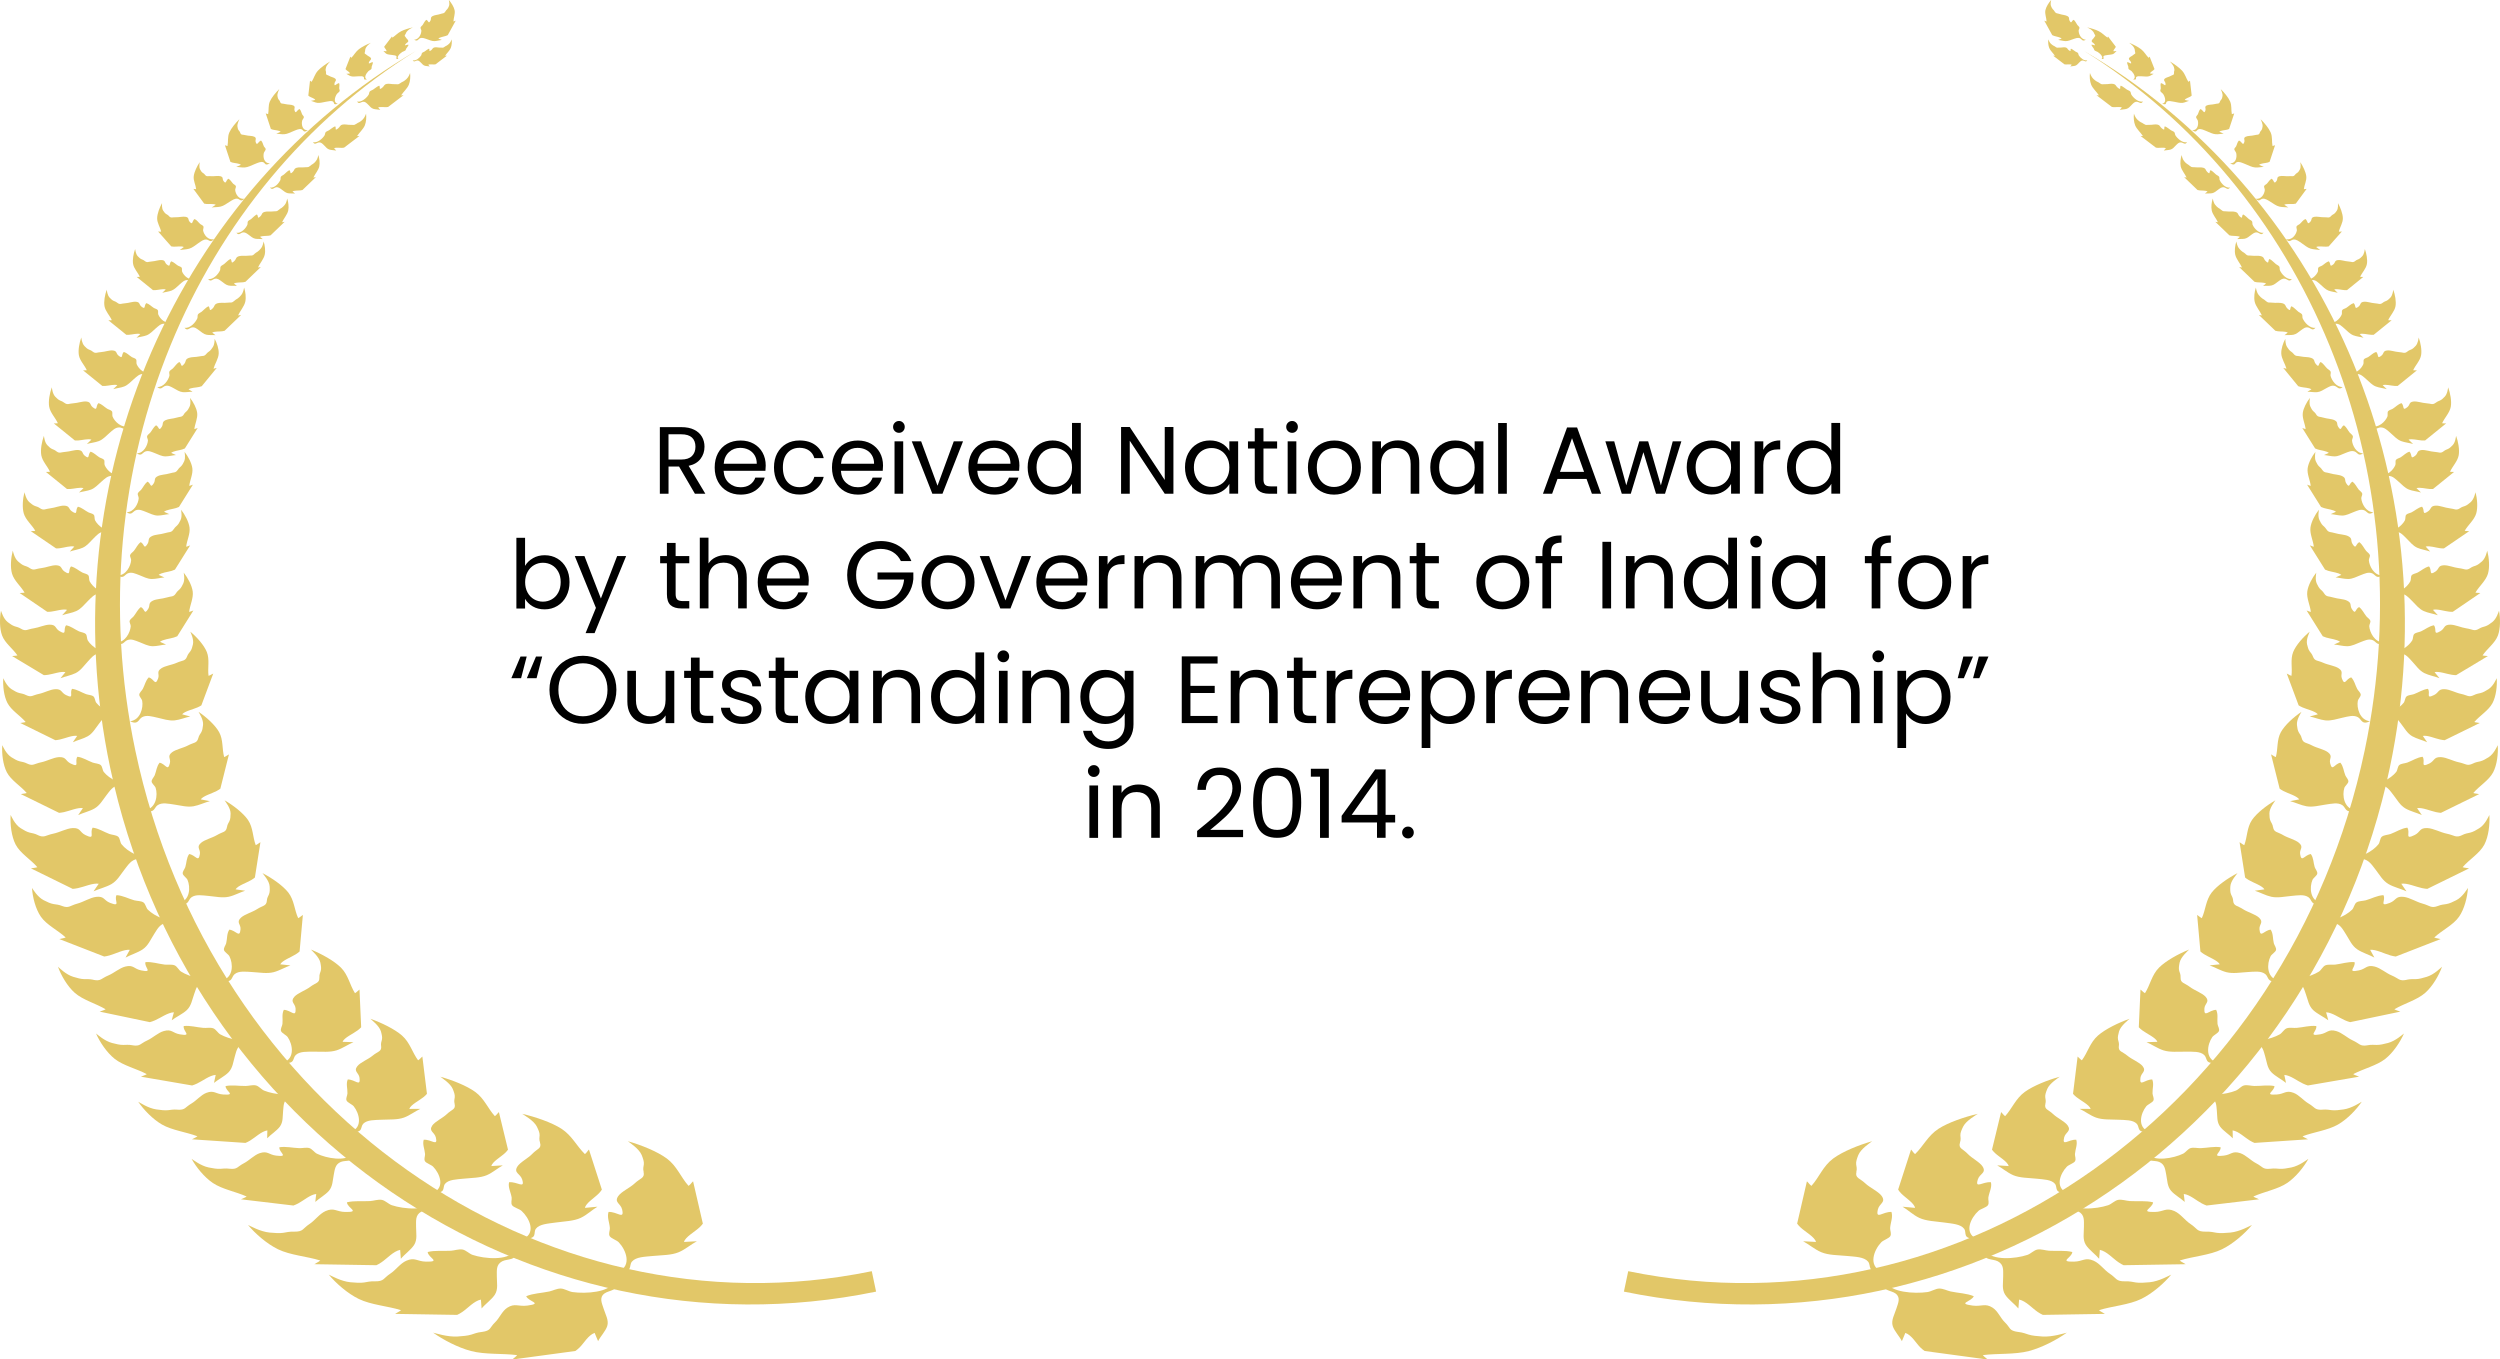 <svg xmlns="http://www.w3.org/2000/svg" id="Layer_2" data-name="Layer 2" viewBox="0 0 915.4 497.79"><defs><style>      .cls-1, .cls-2 {        stroke-width: 0px;      }      .cls-2 {        fill: #e2c768;        fill-rule: evenodd;      }    </style></defs><g id="Layer_1-2" data-name="Layer 1"><g><g><path class="cls-1" d="m254.45,180.79l-5.81-9.97h-3.85v9.97h-3.18v-24.39h7.88c1.84,0,3.4.31,4.67.94s2.22,1.48,2.85,2.56.95,2.3.95,3.67c0,1.68-.48,3.16-1.45,4.44-.97,1.28-2.42,2.14-4.36,2.56l6.12,10.22h-3.82Zm-9.66-12.53h4.69c1.73,0,3.02-.42,3.88-1.28.86-.85,1.29-1.99,1.29-3.41s-.43-2.57-1.28-3.36c-.85-.79-2.15-1.19-3.9-1.19h-4.69v9.24Z"></path><path class="cls-1" d="m280.28,172.39h-15.33c.12,1.89.76,3.37,1.94,4.43,1.18,1.06,2.61,1.59,4.29,1.59,1.38,0,2.53-.32,3.45-.96.92-.64,1.57-1.5,1.94-2.57h3.43c-.51,1.84-1.54,3.34-3.08,4.5-1.54,1.16-3.45,1.73-5.74,1.73-1.82,0-3.45-.41-4.88-1.23-1.43-.82-2.56-1.98-3.38-3.48-.82-1.5-1.23-3.25-1.23-5.23s.4-3.72,1.19-5.21c.79-1.49,1.91-2.64,3.34-3.45,1.44-.81,3.09-1.21,4.95-1.21s3.43.4,4.83,1.19c1.4.79,2.48,1.88,3.24,3.27.76,1.39,1.14,2.96,1.14,4.71,0,.61-.04,1.25-.11,1.92Zm-3.99-5.72c-.54-.88-1.27-1.54-2.19-2s-1.94-.68-3.06-.68c-1.61,0-2.98.51-4.11,1.54s-1.78,2.45-1.94,4.27h12.11c0-1.21-.27-2.26-.81-3.13Z"></path><path class="cls-1" d="m284.59,165.96c.79-1.48,1.9-2.63,3.31-3.45,1.41-.82,3.03-1.23,4.85-1.23,2.36,0,4.3.57,5.83,1.71,1.53,1.14,2.54,2.73,3.03,4.76h-3.43c-.33-1.17-.96-2.09-1.91-2.77-.94-.68-2.12-1.01-3.52-1.01-1.82,0-3.29.62-4.41,1.87-1.12,1.25-1.68,3.02-1.68,5.3s.56,4.09,1.68,5.36c1.12,1.26,2.59,1.89,4.41,1.89,1.4,0,2.57-.33,3.5-.98.93-.65,1.58-1.59,1.93-2.8h3.43c-.51,1.96-1.54,3.53-3.08,4.71-1.54,1.18-3.46,1.77-5.78,1.77-1.82,0-3.44-.41-4.85-1.23-1.41-.82-2.51-1.97-3.31-3.46-.79-1.49-1.19-3.24-1.19-5.25s.4-3.72,1.19-5.2Z"></path><path class="cls-1" d="m323.23,172.39h-15.33c.12,1.89.76,3.37,1.94,4.43,1.18,1.06,2.61,1.59,4.29,1.59,1.38,0,2.53-.32,3.45-.96.92-.64,1.57-1.5,1.94-2.57h3.43c-.51,1.84-1.54,3.34-3.08,4.5-1.54,1.16-3.45,1.73-5.74,1.73-1.82,0-3.45-.41-4.88-1.23-1.43-.82-2.56-1.98-3.38-3.48-.82-1.5-1.23-3.25-1.23-5.23s.4-3.72,1.19-5.21c.79-1.49,1.91-2.64,3.34-3.45,1.44-.81,3.09-1.21,4.95-1.21s3.43.4,4.83,1.19c1.4.79,2.48,1.88,3.24,3.27.76,1.39,1.14,2.96,1.14,4.71,0,.61-.04,1.25-.11,1.92Zm-3.99-5.72c-.54-.88-1.27-1.54-2.19-2s-1.94-.68-3.06-.68c-1.61,0-2.98.51-4.11,1.54s-1.78,2.45-1.94,4.27h12.11c0-1.21-.27-2.26-.81-3.13Z"></path><path class="cls-1" d="m327.64,157.86c-.42-.42-.63-.93-.63-1.54s.21-1.12.63-1.54.93-.63,1.54-.63,1.08.21,1.49.63.61.93.61,1.54-.21,1.12-.61,1.54-.9.63-1.49.63-1.12-.21-1.54-.63Zm3.08,3.75v19.18h-3.18v-19.18h3.18Z"></path><path class="cls-1" d="m343.28,177.85l5.95-16.24h3.39l-7.52,19.18h-3.71l-7.53-19.18h3.43l5.99,16.24Z"></path><path class="cls-1" d="m373.17,172.39h-15.33c.12,1.89.76,3.37,1.94,4.43,1.18,1.06,2.61,1.59,4.29,1.59,1.38,0,2.53-.32,3.45-.96.92-.64,1.57-1.5,1.94-2.57h3.43c-.51,1.84-1.54,3.34-3.08,4.5-1.54,1.16-3.45,1.73-5.74,1.73-1.82,0-3.45-.41-4.88-1.23-1.43-.82-2.56-1.98-3.38-3.48-.82-1.5-1.23-3.25-1.23-5.23s.4-3.72,1.19-5.21c.79-1.49,1.91-2.64,3.34-3.45,1.44-.81,3.09-1.21,4.95-1.21s3.43.4,4.83,1.19c1.4.79,2.48,1.88,3.24,3.27.76,1.39,1.14,2.96,1.14,4.71,0,.61-.04,1.25-.11,1.92Zm-3.99-5.72c-.54-.88-1.27-1.54-2.19-2s-1.94-.68-3.06-.68c-1.61,0-2.98.51-4.11,1.54s-1.78,2.45-1.94,4.27h12.11c0-1.21-.27-2.26-.81-3.13Z"></path><path class="cls-1" d="m377.48,165.96c.79-1.48,1.88-2.63,3.27-3.45,1.39-.82,2.95-1.23,4.67-1.23,1.49,0,2.88.34,4.17,1.03,1.28.69,2.26,1.59,2.94,2.71v-10.15h3.22v25.9h-3.22v-3.61c-.63,1.14-1.56,2.08-2.8,2.82-1.24.73-2.68,1.1-4.34,1.1s-3.25-.42-4.64-1.26c-1.39-.84-2.48-2.02-3.27-3.54-.79-1.52-1.19-3.24-1.19-5.18s.4-3.68,1.19-5.16Zm14.17,1.42c-.58-1.07-1.37-1.9-2.36-2.47-.99-.57-2.08-.86-3.27-.86s-2.28.28-3.25.84c-.98.56-1.76,1.38-2.35,2.45-.58,1.07-.88,2.33-.88,3.78s.29,2.75.88,3.83,1.37,1.91,2.35,2.48c.98.57,2.06.86,3.25.86s2.28-.29,3.27-.86c.99-.57,1.78-1.4,2.36-2.48.58-1.08.88-2.35.88-3.8s-.29-2.71-.88-3.78Z"></path><path class="cls-1" d="m429.66,180.79h-3.18l-12.81-19.42v19.42h-3.18v-24.43h3.18l12.81,19.39v-19.39h3.18v24.43Z"></path><path class="cls-1" d="m435.09,165.96c.79-1.48,1.88-2.63,3.27-3.45,1.39-.82,2.93-1.23,4.64-1.23s3.14.36,4.38,1.08c1.24.72,2.16,1.63,2.76,2.73v-3.5h3.22v19.18h-3.22v-3.57c-.63,1.12-1.57,2.05-2.82,2.78-1.25.73-2.7,1.1-4.36,1.1s-3.24-.42-4.62-1.26c-1.38-.84-2.46-2.02-3.25-3.54-.79-1.52-1.19-3.24-1.19-5.18s.4-3.68,1.19-5.16Zm14.17,1.42c-.58-1.07-1.37-1.9-2.36-2.47-.99-.57-2.08-.86-3.27-.86s-2.28.28-3.25.84c-.98.56-1.76,1.38-2.35,2.45-.58,1.07-.88,2.33-.88,3.78s.29,2.75.88,3.83,1.37,1.91,2.35,2.48c.98.57,2.06.86,3.25.86s2.28-.29,3.27-.86c.99-.57,1.78-1.4,2.36-2.48.58-1.08.88-2.35.88-3.8s-.29-2.71-.88-3.78Z"></path><path class="cls-1" d="m462.63,164.23v11.3c0,.93.2,1.59.59,1.98s1.08.58,2.07.58h2.34v2.7h-2.87c-1.77,0-3.1-.41-3.99-1.22s-1.33-2.16-1.33-4.03v-11.3h-2.48v-2.62h2.48v-4.83h3.19v4.83h5v2.62h-5Z"></path><path class="cls-1" d="m471.59,157.86c-.42-.42-.63-.93-.63-1.54s.21-1.12.63-1.54.93-.63,1.54-.63,1.08.21,1.49.63.61.93.61,1.54-.21,1.12-.61,1.54-.9.63-1.49.63-1.12-.21-1.54-.63Zm3.08,3.75v19.18h-3.18v-19.18h3.18Z"></path><path class="cls-1" d="m483.58,179.88c-1.46-.82-2.6-1.98-3.43-3.48s-1.24-3.25-1.24-5.23.43-3.69,1.28-5.2,2.01-2.66,3.48-3.46c1.47-.81,3.12-1.21,4.94-1.21s3.46.4,4.93,1.21c1.47.8,2.63,1.95,3.48,3.45s1.28,3.23,1.28,5.21-.44,3.73-1.31,5.23-2.06,2.67-3.55,3.48c-1.49.82-3.15,1.23-4.97,1.23s-3.42-.41-4.88-1.23Zm8.1-2.38c1-.54,1.81-1.34,2.43-2.42.62-1.07.93-2.38.93-3.92s-.3-2.85-.91-3.92c-.61-1.07-1.4-1.87-2.38-2.4-.98-.53-2.04-.79-3.18-.79s-2.23.26-3.2.79c-.97.52-1.75,1.32-2.33,2.4s-.88,2.38-.88,3.92.29,2.88.86,3.96c.57,1.07,1.34,1.87,2.29,2.4.96.53,2.01.79,3.15.79s2.22-.27,3.22-.8Z"></path><path class="cls-1" d="m517.51,163.37c1.45,1.41,2.17,3.45,2.17,6.11v11.3h-3.15v-10.85c0-1.91-.48-3.38-1.44-4.39-.96-1.02-2.26-1.52-3.92-1.52s-3.02.52-4.01,1.57c-.99,1.05-1.49,2.58-1.49,4.58v10.61h-3.18v-19.18h3.18v2.73c.63-.98,1.49-1.74,2.57-2.27s2.28-.81,3.59-.81c2.33,0,4.22.71,5.67,2.12Z"></path><path class="cls-1" d="m524.9,165.96c.79-1.48,1.88-2.63,3.27-3.45,1.39-.82,2.93-1.23,4.64-1.23s3.14.36,4.38,1.08c1.24.72,2.16,1.63,2.76,2.73v-3.5h3.22v19.18h-3.22v-3.57c-.63,1.12-1.57,2.05-2.82,2.78-1.25.73-2.7,1.1-4.36,1.1s-3.24-.42-4.62-1.26c-1.38-.84-2.46-2.02-3.25-3.54-.79-1.52-1.19-3.24-1.19-5.18s.4-3.68,1.19-5.16Zm14.17,1.42c-.58-1.07-1.37-1.9-2.36-2.47-.99-.57-2.08-.86-3.27-.86s-2.28.28-3.25.84c-.98.56-1.76,1.38-2.35,2.45-.58,1.07-.88,2.33-.88,3.78s.29,2.75.88,3.83,1.37,1.91,2.35,2.48c.98.57,2.06.86,3.25.86s2.28-.29,3.27-.86c.99-.57,1.78-1.4,2.36-2.48.58-1.08.88-2.35.88-3.8s-.29-2.71-.88-3.78Z"></path><path class="cls-1" d="m551.74,154.89v25.9h-3.18v-25.9h3.18Z"></path><path class="cls-1" d="m580.93,175.36h-10.64l-1.96,5.42h-3.36l8.82-24.25h3.68l8.78,24.25h-3.36l-1.96-5.42Zm-.91-2.59l-4.41-12.32-4.41,12.32h8.82Z"></path><path class="cls-1" d="m615.65,161.61l-5.99,19.18h-3.29l-4.62-15.22-4.62,15.22h-3.29l-6.02-19.18h3.25l4.41,16.1,4.76-16.1h3.25l4.66,16.13,4.34-16.13h3.15Z"></path><path class="cls-1" d="m618.8,165.96c.79-1.48,1.88-2.63,3.27-3.45,1.39-.82,2.93-1.23,4.64-1.23s3.14.36,4.38,1.08c1.24.72,2.16,1.63,2.76,2.73v-3.5h3.22v19.18h-3.22v-3.57c-.63,1.12-1.57,2.05-2.82,2.78-1.25.73-2.7,1.1-4.36,1.1s-3.24-.42-4.62-1.26c-1.38-.84-2.46-2.02-3.25-3.54-.79-1.52-1.19-3.24-1.19-5.18s.4-3.68,1.19-5.16Zm14.17,1.42c-.58-1.07-1.37-1.9-2.36-2.47-.99-.57-2.08-.86-3.27-.86s-2.28.28-3.25.84c-.98.56-1.76,1.38-2.35,2.45-.58,1.07-.88,2.33-.88,3.78s.29,2.75.88,3.83,1.37,1.91,2.35,2.48c.98.57,2.06.86,3.25.86s2.28-.29,3.27-.86c.99-.57,1.78-1.4,2.36-2.48.58-1.08.88-2.35.88-3.8s-.29-2.71-.88-3.78Z"></path><path class="cls-1" d="m648.05,162.17c1.04-.61,2.3-.91,3.8-.91v3.29h-.84c-3.57,0-5.36,1.94-5.36,5.81v10.43h-3.18v-19.18h3.18v3.11c.56-1.1,1.36-1.95,2.4-2.55Z"></path><path class="cls-1" d="m655.52,165.96c.79-1.48,1.88-2.63,3.27-3.45,1.39-.82,2.95-1.23,4.67-1.23,1.49,0,2.88.34,4.17,1.03,1.28.69,2.26,1.59,2.94,2.71v-10.15h3.22v25.9h-3.22v-3.61c-.63,1.14-1.56,2.08-2.8,2.82-1.24.73-2.68,1.1-4.34,1.1s-3.25-.42-4.64-1.26c-1.39-.84-2.48-2.02-3.27-3.54-.79-1.52-1.19-3.24-1.19-5.18s.4-3.68,1.19-5.16Zm14.17,1.42c-.58-1.07-1.37-1.9-2.36-2.47-.99-.57-2.08-.86-3.27-.86s-2.28.28-3.25.84c-.98.56-1.76,1.38-2.35,2.45-.58,1.07-.88,2.33-.88,3.78s.29,2.75.88,3.83,1.37,1.91,2.35,2.48c.98.57,2.06.86,3.25.86s2.28-.29,3.27-.86c.99-.57,1.78-1.4,2.36-2.48.58-1.08.88-2.35.88-3.8s-.29-2.71-.88-3.78Z"></path><path class="cls-1" d="m195.14,204.38c1.26-.72,2.7-1.08,4.3-1.08,1.73,0,3.28.41,4.66,1.23,1.38.82,2.46,1.97,3.25,3.45s1.19,3.2,1.19,5.16-.4,3.66-1.19,5.18c-.79,1.52-1.88,2.7-3.27,3.54-1.39.84-2.93,1.26-4.64,1.26s-3.11-.36-4.36-1.08c-1.25-.72-2.19-1.65-2.82-2.77v3.54h-3.18v-25.9h3.18v10.29c.65-1.14,1.61-2.08,2.87-2.8Zm9.28,4.97c-.58-1.07-1.37-1.89-2.36-2.45-.99-.56-2.08-.84-3.27-.84s-2.25.29-3.24.86c-.99.57-1.79,1.4-2.38,2.48s-.89,2.34-.89,3.76.3,2.71.89,3.8,1.39,1.91,2.38,2.48c.99.57,2.07.86,3.24.86s2.28-.29,3.27-.86c.99-.57,1.78-1.4,2.36-2.48.58-1.08.88-2.36.88-3.83s-.29-2.71-.88-3.78Z"></path><path class="cls-1" d="m229.26,203.61l-11.55,28.21h-3.29l3.78-9.24-7.74-18.97h3.54l6.02,15.54,5.95-15.54h3.29Z"></path><path class="cls-1" d="m247.39,206.23v11.3c0,.93.2,1.59.59,1.98s1.08.58,2.07.58h2.34v2.7h-2.87c-1.77,0-3.1-.41-3.99-1.22s-1.33-2.16-1.33-4.03v-11.3h-2.48v-2.62h2.48v-4.83h3.19v4.83h5v2.62h-5Z"></path><path class="cls-1" d="m269.68,204.18c1.17.62,2.08,1.55,2.75,2.78.67,1.24,1,2.74,1,4.52v11.3h-3.15v-10.85c0-1.91-.48-3.38-1.44-4.39-.96-1.02-2.26-1.52-3.92-1.52s-3.02.52-4.01,1.57c-.99,1.05-1.49,2.58-1.49,4.58v10.61h-3.18v-25.9h3.18v9.45c.63-.98,1.5-1.74,2.61-2.27s2.35-.81,3.73-.81c1.45,0,2.75.31,3.92.93Z"></path><path class="cls-1" d="m296.04,214.39h-15.33c.12,1.89.76,3.37,1.94,4.43,1.18,1.06,2.61,1.59,4.29,1.59,1.38,0,2.53-.32,3.45-.96.92-.64,1.57-1.5,1.94-2.57h3.43c-.51,1.84-1.54,3.34-3.08,4.5-1.54,1.16-3.45,1.73-5.74,1.73-1.82,0-3.45-.41-4.88-1.23-1.43-.82-2.56-1.98-3.38-3.48-.82-1.5-1.23-3.25-1.23-5.23s.4-3.72,1.19-5.21c.79-1.49,1.91-2.64,3.34-3.45,1.44-.81,3.09-1.21,4.95-1.21s3.43.4,4.83,1.19c1.4.79,2.48,1.88,3.24,3.27.76,1.39,1.14,2.96,1.14,4.71,0,.61-.04,1.25-.11,1.92Zm-3.99-5.72c-.54-.88-1.27-1.54-2.19-2s-1.94-.68-3.06-.68c-1.61,0-2.98.51-4.11,1.54s-1.78,2.45-1.94,4.27h12.11c0-1.21-.27-2.26-.81-3.13Z"></path><path class="cls-1" d="m329.88,205.46c-.68-1.42-1.66-2.53-2.94-3.31-1.28-.78-2.78-1.17-4.48-1.17s-3.24.39-4.6,1.17c-1.37.78-2.44,1.9-3.22,3.36-.78,1.46-1.17,3.14-1.17,5.06s.39,3.59,1.17,5.04c.78,1.45,1.85,2.56,3.22,3.34,1.37.78,2.9,1.17,4.6,1.17,2.38,0,4.34-.71,5.88-2.13,1.54-1.42,2.44-3.35,2.7-5.78h-9.73v-2.59h13.12v2.45c-.19,2.01-.82,3.84-1.89,5.51s-2.49,2.99-4.24,3.96c-1.75.97-3.7,1.45-5.84,1.45-2.26,0-4.33-.53-6.2-1.59-1.87-1.06-3.34-2.54-4.43-4.43-1.08-1.89-1.63-4.03-1.63-6.41s.54-4.52,1.63-6.42c1.08-1.9,2.56-3.38,4.43-4.44,1.87-1.06,3.93-1.59,6.2-1.59,2.59,0,4.88.64,6.88,1.92s3.45,3.09,4.36,5.42h-3.82Z"></path><path class="cls-1" d="m342.11,221.88c-1.46-.82-2.6-1.98-3.43-3.48s-1.24-3.25-1.24-5.23.43-3.69,1.28-5.2,2.01-2.66,3.48-3.46c1.47-.81,3.12-1.21,4.94-1.21s3.46.4,4.93,1.21c1.47.8,2.63,1.95,3.48,3.45s1.28,3.23,1.28,5.21-.44,3.73-1.31,5.23-2.06,2.67-3.55,3.48c-1.49.82-3.15,1.23-4.97,1.23s-3.42-.41-4.88-1.23Zm8.1-2.38c1-.54,1.81-1.34,2.43-2.42.62-1.07.93-2.38.93-3.92s-.3-2.85-.91-3.92c-.61-1.07-1.4-1.87-2.38-2.4-.98-.53-2.04-.79-3.18-.79s-2.23.26-3.2.79c-.97.52-1.75,1.32-2.33,2.4s-.88,2.38-.88,3.92.29,2.88.86,3.96c.57,1.07,1.34,1.87,2.29,2.4.96.53,2.01.79,3.15.79s2.22-.27,3.22-.8Z"></path><path class="cls-1" d="m368.17,219.85l5.95-16.24h3.39l-7.52,19.18h-3.71l-7.53-19.18h3.43l5.99,16.24Z"></path><path class="cls-1" d="m398.06,214.39h-15.33c.12,1.89.76,3.37,1.94,4.43,1.18,1.06,2.61,1.59,4.29,1.59,1.38,0,2.53-.32,3.45-.96.92-.64,1.57-1.5,1.94-2.57h3.43c-.51,1.84-1.54,3.34-3.08,4.5-1.54,1.16-3.45,1.73-5.74,1.73-1.82,0-3.45-.41-4.88-1.23-1.43-.82-2.56-1.98-3.38-3.48-.82-1.5-1.23-3.25-1.23-5.23s.4-3.72,1.19-5.21c.79-1.49,1.91-2.64,3.34-3.45,1.44-.81,3.09-1.21,4.95-1.21s3.43.4,4.83,1.19c1.4.79,2.48,1.88,3.24,3.27.76,1.39,1.14,2.96,1.14,4.71,0,.61-.04,1.25-.11,1.92Zm-3.99-5.72c-.54-.88-1.27-1.54-2.19-2s-1.94-.68-3.06-.68c-1.61,0-2.98.51-4.11,1.54s-1.78,2.45-1.94,4.27h12.11c0-1.21-.27-2.26-.81-3.13Z"></path><path class="cls-1" d="m407.95,204.17c1.04-.61,2.3-.91,3.8-.91v3.29h-.84c-3.57,0-5.36,1.94-5.36,5.81v10.43h-3.18v-19.18h3.18v3.11c.56-1.1,1.36-1.95,2.4-2.55Z"></path><path class="cls-1" d="m430.44,205.37c1.45,1.41,2.17,3.45,2.17,6.11v11.3h-3.15v-10.85c0-1.91-.48-3.38-1.44-4.39-.96-1.02-2.26-1.52-3.92-1.52s-3.02.52-4.01,1.57c-.99,1.05-1.49,2.58-1.49,4.58v10.61h-3.18v-19.18h3.18v2.73c.63-.98,1.49-1.74,2.57-2.27s2.28-.81,3.59-.81c2.33,0,4.22.71,5.67,2.12Z"></path><path class="cls-1" d="m464.88,204.18c1.17.62,2.09,1.55,2.76,2.78.68,1.24,1.02,2.74,1.02,4.52v11.3h-3.15v-10.85c0-1.91-.47-3.38-1.42-4.39-.95-1.02-2.22-1.52-3.83-1.52s-2.97.53-3.96,1.59c-.98,1.06-1.47,2.6-1.47,4.6v10.57h-3.15v-10.85c0-1.91-.47-3.38-1.42-4.39-.95-1.02-2.22-1.52-3.83-1.52s-2.97.53-3.96,1.59c-.98,1.06-1.47,2.6-1.47,4.6v10.57h-3.18v-19.18h3.18v2.76c.63-1,1.48-1.77,2.54-2.31,1.06-.54,2.23-.81,3.52-.81,1.61,0,3.03.36,4.27,1.08,1.24.72,2.16,1.79,2.76,3.19.54-1.35,1.42-2.4,2.66-3.15,1.24-.75,2.61-1.12,4.13-1.12s2.82.31,3.99.93Z"></path><path class="cls-1" d="m491.27,214.39h-15.33c.12,1.89.76,3.37,1.94,4.43,1.18,1.06,2.61,1.59,4.29,1.59,1.38,0,2.53-.32,3.45-.96.92-.64,1.57-1.5,1.94-2.57h3.43c-.51,1.84-1.54,3.34-3.08,4.5-1.54,1.16-3.45,1.73-5.74,1.73-1.82,0-3.45-.41-4.88-1.23-1.43-.82-2.56-1.98-3.38-3.48-.82-1.5-1.23-3.25-1.23-5.23s.4-3.72,1.19-5.21c.79-1.49,1.91-2.64,3.34-3.45,1.44-.81,3.09-1.21,4.95-1.21s3.43.4,4.83,1.19c1.4.79,2.48,1.88,3.24,3.27.76,1.39,1.14,2.96,1.14,4.71,0,.61-.04,1.25-.11,1.92Zm-3.99-5.72c-.54-.88-1.27-1.54-2.19-2s-1.94-.68-3.06-.68c-1.61,0-2.98.51-4.11,1.54s-1.78,2.45-1.94,4.27h12.11c0-1.21-.27-2.26-.81-3.13Z"></path><path class="cls-1" d="m510.59,205.37c1.45,1.41,2.17,3.45,2.17,6.11v11.3h-3.15v-10.85c0-1.91-.48-3.38-1.44-4.39-.96-1.02-2.26-1.52-3.92-1.52s-3.02.52-4.01,1.57c-.99,1.05-1.49,2.58-1.49,4.58v10.61h-3.18v-19.18h3.18v2.73c.63-.98,1.49-1.74,2.57-2.27s2.28-.81,3.59-.81c2.33,0,4.22.71,5.67,2.12Z"></path><path class="cls-1" d="m521.86,206.23v11.3c0,.93.2,1.59.59,1.98s1.08.58,2.07.58h2.34v2.7h-2.87c-1.77,0-3.1-.41-3.99-1.22s-1.33-2.16-1.33-4.03v-11.3h-2.48v-2.62h2.48v-4.83h3.19v4.83h5v2.62h-5Z"></path><path class="cls-1" d="m545.25,221.88c-1.46-.82-2.6-1.98-3.43-3.48s-1.24-3.25-1.24-5.23.43-3.69,1.28-5.2,2.01-2.66,3.48-3.46c1.47-.81,3.12-1.21,4.94-1.21s3.46.4,4.93,1.21c1.47.8,2.63,1.95,3.48,3.45s1.28,3.23,1.28,5.21-.44,3.73-1.31,5.23-2.06,2.67-3.55,3.48c-1.49.82-3.15,1.23-4.97,1.23s-3.42-.41-4.88-1.23Zm8.1-2.38c1-.54,1.81-1.34,2.43-2.42.62-1.07.93-2.38.93-3.92s-.3-2.85-.91-3.92c-.61-1.07-1.4-1.87-2.38-2.4-.98-.53-2.04-.79-3.18-.79s-2.23.26-3.2.79c-.97.52-1.75,1.32-2.33,2.4s-.88,2.38-.88,3.92.29,2.88.86,3.96c.57,1.07,1.34,1.87,2.29,2.4.96.53,2.01.79,3.15.79s2.22-.27,3.22-.8Z"></path><path class="cls-1" d="m571.97,206.23h-4.03v16.55h-3.18v-16.55h-2.49v-2.62h2.49v-1.37c0-2.15.55-3.72,1.66-4.71,1.11-.99,2.89-1.49,5.34-1.49v2.66c-1.4,0-2.39.27-2.96.82-.57.55-.86,1.45-.86,2.71v1.37h4.03v2.62Z"></path><path class="cls-1" d="m589.92,198.39v24.39h-3.18v-24.39h3.18Z"></path><path class="cls-1" d="m610.36,205.37c1.45,1.41,2.17,3.45,2.17,6.11v11.3h-3.15v-10.85c0-1.91-.48-3.38-1.44-4.39-.96-1.02-2.26-1.52-3.92-1.52s-3.02.52-4.01,1.57c-.99,1.05-1.49,2.58-1.49,4.58v10.61h-3.18v-19.18h3.18v2.73c.63-.98,1.49-1.74,2.57-2.27s2.28-.81,3.59-.81c2.33,0,4.22.71,5.67,2.12Z"></path><path class="cls-1" d="m617.75,207.96c.79-1.48,1.88-2.63,3.27-3.45,1.39-.82,2.95-1.23,4.67-1.23,1.49,0,2.88.34,4.17,1.03,1.28.69,2.26,1.59,2.94,2.71v-10.15h3.22v25.9h-3.22v-3.61c-.63,1.14-1.56,2.08-2.8,2.82-1.24.73-2.68,1.1-4.34,1.1s-3.25-.42-4.64-1.26c-1.39-.84-2.48-2.02-3.27-3.54-.79-1.52-1.19-3.24-1.19-5.18s.4-3.68,1.19-5.16Zm14.17,1.42c-.58-1.07-1.37-1.9-2.36-2.47-.99-.57-2.08-.86-3.27-.86s-2.28.28-3.25.84c-.98.56-1.76,1.38-2.35,2.45-.58,1.07-.88,2.33-.88,3.78s.29,2.75.88,3.83,1.37,1.91,2.35,2.48c.98.57,2.06.86,3.25.86s2.28-.29,3.27-.86c.99-.57,1.78-1.4,2.36-2.48.58-1.08.88-2.35.88-3.8s-.29-2.71-.88-3.78Z"></path><path class="cls-1" d="m641.51,199.86c-.42-.42-.63-.93-.63-1.54s.21-1.12.63-1.54.93-.63,1.54-.63,1.08.21,1.49.63.61.93.61,1.54-.21,1.12-.61,1.54-.9.63-1.49.63-1.12-.21-1.54-.63Zm3.08,3.75v19.18h-3.18v-19.18h3.18Z"></path><path class="cls-1" d="m650.02,207.96c.79-1.48,1.88-2.63,3.27-3.45,1.39-.82,2.93-1.23,4.64-1.23s3.14.36,4.38,1.08c1.24.72,2.16,1.63,2.76,2.73v-3.5h3.22v19.18h-3.22v-3.57c-.63,1.12-1.57,2.05-2.82,2.78-1.25.73-2.7,1.1-4.36,1.1s-3.24-.42-4.62-1.26c-1.38-.84-2.46-2.02-3.25-3.54-.79-1.52-1.19-3.24-1.19-5.18s.4-3.68,1.19-5.16Zm14.17,1.42c-.58-1.07-1.37-1.9-2.36-2.47-.99-.57-2.08-.86-3.27-.86s-2.28.28-3.25.84c-.98.56-1.76,1.38-2.35,2.45-.58,1.07-.88,2.33-.88,3.78s.29,2.75.88,3.83,1.37,1.91,2.35,2.48c.98.57,2.06.86,3.25.86s2.28-.29,3.27-.86c.99-.57,1.78-1.4,2.36-2.48.58-1.08.88-2.35.88-3.8s-.29-2.71-.88-3.78Z"></path><path class="cls-1" d="m692.54,206.23h-4.03v16.55h-3.18v-16.55h-2.49v-2.62h2.49v-1.37c0-2.15.55-3.72,1.66-4.71,1.11-.99,2.89-1.49,5.34-1.49v2.66c-1.4,0-2.39.27-2.96.82-.57.55-.86,1.45-.86,2.71v1.37h4.03v2.62Z"></path><path class="cls-1" d="m699.73,221.88c-1.46-.82-2.6-1.98-3.43-3.48s-1.24-3.25-1.24-5.23.43-3.69,1.28-5.2,2.01-2.66,3.48-3.46c1.47-.81,3.12-1.21,4.94-1.21s3.46.4,4.93,1.21c1.47.8,2.63,1.95,3.48,3.45s1.28,3.23,1.28,5.21-.44,3.73-1.31,5.23-2.06,2.67-3.55,3.48c-1.49.82-3.15,1.23-4.97,1.23s-3.42-.41-4.88-1.23Zm8.1-2.38c1-.54,1.81-1.34,2.43-2.42.62-1.07.93-2.38.93-3.92s-.3-2.85-.91-3.92c-.61-1.07-1.4-1.87-2.38-2.4-.98-.53-2.04-.79-3.18-.79s-2.23.26-3.2.79c-.97.52-1.75,1.32-2.33,2.4s-.88,2.38-.88,3.92.29,2.88.86,3.96c.57,1.07,1.34,1.87,2.29,2.4.96.53,2.01.79,3.15.79s2.22-.27,3.22-.8Z"></path><path class="cls-1" d="m724.23,204.17c1.04-.61,2.3-.91,3.8-.91v3.29h-.84c-3.57,0-5.36,1.94-5.36,5.81v10.43h-3.18v-19.18h3.18v3.11c.56-1.1,1.36-1.95,2.4-2.55Z"></path><path class="cls-1" d="m190.8,248.34h-3.57l3.36-7.94h2.27l-2.06,7.94Zm5.67,0h-3.57l3.36-7.94h2.27l-2.06,7.94Z"></path><path class="cls-1" d="m207.25,263.44c-1.87-1.06-3.34-2.54-4.43-4.45-1.08-1.9-1.63-4.04-1.63-6.42s.54-4.52,1.63-6.42c1.08-1.9,2.56-3.38,4.43-4.44,1.87-1.06,3.93-1.59,6.2-1.59s4.36.53,6.23,1.59c1.87,1.06,3.34,2.54,4.41,4.43,1.07,1.89,1.61,4.04,1.61,6.44s-.54,4.55-1.61,6.44c-1.07,1.89-2.54,3.37-4.41,4.43-1.87,1.06-3.94,1.59-6.23,1.59s-4.33-.53-6.2-1.59Zm10.8-2.36c1.37-.79,2.44-1.92,3.22-3.4.78-1.47,1.17-3.17,1.17-5.11s-.39-3.67-1.17-5.13c-.78-1.46-1.85-2.58-3.2-3.38-1.35-.79-2.89-1.19-4.62-1.19s-3.27.4-4.62,1.19-2.42,1.92-3.2,3.38c-.78,1.46-1.17,3.17-1.17,5.13s.39,3.64,1.17,5.11c.78,1.47,1.85,2.6,3.22,3.4,1.37.79,2.9,1.19,4.6,1.19s3.24-.4,4.6-1.19Z"></path><path class="cls-1" d="m246.9,245.61v19.18h-3.19v-2.83c-.61.98-1.45,1.74-2.54,2.29-1.08.55-2.28.82-3.59.82-1.49,0-2.83-.31-4.02-.93-1.19-.62-2.13-1.55-2.82-2.78-.69-1.24-1.03-2.74-1.03-4.52v-11.23h3.15v10.81c0,1.89.48,3.34,1.44,4.36.96,1.02,2.26,1.52,3.92,1.52s3.04-.52,4.02-1.57c.98-1.05,1.47-2.58,1.47-4.58v-10.54h3.19Z"></path><path class="cls-1" d="m256.18,248.23v11.3c0,.93.2,1.59.59,1.98s1.08.58,2.07.58h2.34v2.7h-2.87c-1.77,0-3.1-.41-3.99-1.22s-1.33-2.16-1.33-4.03v-11.3h-2.48v-2.62h2.48v-4.83h3.19v4.83h5v2.62h-5Z"></path><path class="cls-1" d="m267.87,264.35c-1.17-.5-2.09-1.2-2.77-2.1s-1.05-1.93-1.12-3.1h3.29c.09.96.54,1.74,1.35,2.34.81.61,1.86.91,3.17.91,1.21,0,2.17-.27,2.87-.8.7-.54,1.05-1.21,1.05-2.03s-.37-1.46-1.12-1.87c-.75-.41-1.9-.81-3.46-1.21-1.42-.37-2.58-.75-3.48-1.14-.9-.38-1.67-.96-2.31-1.71-.64-.76-.96-1.76-.96-2.99,0-.98.29-1.88.88-2.7.58-.82,1.41-1.46,2.48-1.94s2.3-.72,3.68-.72c2.12,0,3.84.54,5.14,1.61s2.01,2.54,2.1,4.41h-3.18c-.07-1-.47-1.81-1.21-2.42-.74-.61-1.72-.91-2.96-.91-1.14,0-2.05.25-2.73.73-.68.49-1.02,1.13-1.02,1.93,0,.63.2,1.15.61,1.56s.92.73,1.54.98,1.48.52,2.57.82c1.38.37,2.5.74,3.36,1.1.86.36,1.6.9,2.22,1.63s.94,1.67.96,2.83c0,1.05-.29,2-.88,2.83-.58.84-1.41,1.5-2.47,1.98-1.06.48-2.28.72-3.66.72-1.47,0-2.79-.25-3.96-.75Z"></path><path class="cls-1" d="m287.19,248.23v11.3c0,.93.2,1.59.59,1.98s1.08.58,2.07.58h2.34v2.7h-2.87c-1.77,0-3.1-.41-3.99-1.22s-1.33-2.16-1.33-4.03v-11.3h-2.48v-2.62h2.48v-4.83h3.19v4.83h5v2.62h-5Z"></path><path class="cls-1" d="m296.04,249.96c.79-1.48,1.88-2.63,3.27-3.45,1.39-.82,2.93-1.23,4.64-1.23s3.14.36,4.38,1.08c1.24.72,2.16,1.63,2.76,2.73v-3.5h3.22v19.18h-3.22v-3.57c-.63,1.12-1.57,2.05-2.82,2.78-1.25.73-2.7,1.1-4.36,1.1s-3.24-.42-4.62-1.26c-1.38-.84-2.46-2.02-3.25-3.54-.79-1.52-1.19-3.24-1.19-5.18s.4-3.68,1.19-5.16Zm14.17,1.42c-.58-1.07-1.37-1.9-2.36-2.47-.99-.57-2.08-.86-3.27-.86s-2.28.28-3.25.84c-.98.56-1.76,1.38-2.35,2.45-.58,1.07-.88,2.33-.88,3.78s.29,2.75.88,3.83,1.37,1.91,2.35,2.48c.98.57,2.06.86,3.25.86s2.28-.29,3.27-.86c.99-.57,1.78-1.4,2.36-2.48.58-1.08.88-2.35.88-3.8s-.29-2.71-.88-3.78Z"></path><path class="cls-1" d="m334.72,247.37c1.45,1.41,2.17,3.45,2.17,6.11v11.3h-3.15v-10.85c0-1.91-.48-3.38-1.44-4.39-.96-1.02-2.26-1.52-3.92-1.52s-3.02.52-4.01,1.57c-.99,1.05-1.49,2.58-1.49,4.58v10.61h-3.18v-19.18h3.18v2.73c.63-.98,1.49-1.74,2.57-2.27s2.28-.81,3.59-.81c2.33,0,4.22.71,5.67,2.12Z"></path><path class="cls-1" d="m342.1,249.96c.79-1.48,1.88-2.63,3.27-3.45,1.39-.82,2.95-1.23,4.67-1.23,1.49,0,2.88.34,4.17,1.03,1.28.69,2.26,1.59,2.94,2.71v-10.15h3.22v25.9h-3.22v-3.61c-.63,1.14-1.56,2.08-2.8,2.82-1.24.73-2.68,1.1-4.34,1.1s-3.25-.42-4.64-1.26c-1.39-.84-2.48-2.02-3.27-3.54-.79-1.52-1.19-3.24-1.19-5.18s.4-3.68,1.19-5.16Zm14.17,1.42c-.58-1.07-1.37-1.9-2.36-2.47-.99-.57-2.08-.86-3.27-.86s-2.28.28-3.25.84c-.98.56-1.76,1.38-2.35,2.45-.58,1.07-.88,2.33-.88,3.78s.29,2.75.88,3.83,1.37,1.91,2.35,2.48c.98.57,2.06.86,3.25.86s2.28-.29,3.27-.86c.99-.57,1.78-1.4,2.36-2.48.58-1.08.88-2.35.88-3.8s-.29-2.71-.88-3.78Z"></path><path class="cls-1" d="m365.87,241.86c-.42-.42-.63-.93-.63-1.54s.21-1.12.63-1.54.93-.63,1.54-.63,1.08.21,1.49.63.61.93.61,1.54-.21,1.12-.61,1.54-.9.63-1.49.63-1.12-.21-1.54-.63Zm3.08,3.75v19.18h-3.18v-19.18h3.18Z"></path><path class="cls-1" d="m389.39,247.37c1.45,1.41,2.17,3.45,2.17,6.11v11.3h-3.15v-10.85c0-1.91-.48-3.38-1.44-4.39-.96-1.02-2.26-1.52-3.92-1.52s-3.02.52-4.01,1.57c-.99,1.05-1.49,2.58-1.49,4.58v10.61h-3.18v-19.18h3.18v2.73c.63-.98,1.49-1.74,2.57-2.27s2.28-.81,3.59-.81c2.33,0,4.22.71,5.67,2.12Z"></path><path class="cls-1" d="m409.04,246.38c1.25.72,2.17,1.63,2.78,2.73v-3.5h3.22v19.6c0,1.75-.37,3.31-1.12,4.67-.75,1.36-1.81,2.43-3.2,3.2-1.39.77-3,1.16-4.85,1.16-2.52,0-4.62-.59-6.3-1.79s-2.67-2.81-2.98-4.87h3.15c.35,1.17,1.07,2.11,2.17,2.82s2.42,1.07,3.96,1.07c1.75,0,3.18-.55,4.29-1.64s1.66-2.64,1.66-4.62v-4.03c-.63,1.12-1.56,2.05-2.8,2.8-1.24.75-2.68,1.12-4.34,1.12s-3.25-.42-4.64-1.26c-1.39-.84-2.48-2.02-3.27-3.54-.79-1.52-1.19-3.24-1.19-5.18s.4-3.68,1.19-5.16c.79-1.48,1.88-2.63,3.27-3.45,1.39-.82,2.93-1.23,4.64-1.23s3.11.36,4.36,1.08Zm1.91,5c-.58-1.07-1.37-1.9-2.36-2.47-.99-.57-2.08-.86-3.27-.86s-2.28.28-3.25.84c-.98.56-1.76,1.38-2.35,2.45-.58,1.07-.88,2.33-.88,3.78s.29,2.75.88,3.83,1.37,1.91,2.35,2.48c.98.57,2.06.86,3.25.86s2.28-.29,3.27-.86c.99-.57,1.78-1.4,2.36-2.48.58-1.08.88-2.35.88-3.8s-.29-2.71-.88-3.78Z"></path><path class="cls-1" d="m435.89,242.98v8.15h8.89v2.62h-8.89v8.4h9.94v2.62h-13.12v-24.43h13.12v2.62h-9.94Z"></path><path class="cls-1" d="m465.67,247.37c1.45,1.41,2.17,3.45,2.17,6.11v11.3h-3.15v-10.85c0-1.91-.48-3.38-1.44-4.39-.96-1.02-2.26-1.52-3.92-1.52s-3.02.52-4.01,1.57c-.99,1.05-1.49,2.58-1.49,4.58v10.61h-3.18v-19.18h3.18v2.73c.63-.98,1.49-1.74,2.57-2.27s2.28-.81,3.59-.81c2.33,0,4.22.71,5.67,2.12Z"></path><path class="cls-1" d="m476.94,248.23v11.3c0,.93.2,1.59.59,1.98s1.08.58,2.07.58h2.34v2.7h-2.87c-1.77,0-3.1-.41-3.99-1.22s-1.33-2.16-1.33-4.03v-11.3h-2.48v-2.62h2.48v-4.83h3.19v4.83h5v2.62h-5Z"></path><path class="cls-1" d="m491.38,246.17c1.04-.61,2.3-.91,3.8-.91v3.29h-.84c-3.57,0-5.36,1.94-5.36,5.81v10.43h-3.18v-19.18h3.18v3.11c.56-1.1,1.36-1.95,2.4-2.55Z"></path><path class="cls-1" d="m516.25,256.39h-15.33c.12,1.89.76,3.37,1.94,4.43,1.18,1.06,2.61,1.59,4.29,1.59,1.38,0,2.53-.32,3.45-.96.92-.64,1.57-1.5,1.94-2.57h3.43c-.51,1.84-1.54,3.34-3.08,4.5-1.54,1.16-3.45,1.73-5.74,1.73-1.82,0-3.45-.41-4.88-1.23-1.43-.82-2.56-1.98-3.38-3.48-.82-1.5-1.23-3.25-1.23-5.23s.4-3.72,1.19-5.21c.79-1.49,1.91-2.64,3.34-3.45,1.44-.81,3.09-1.21,4.95-1.21s3.43.4,4.83,1.19c1.4.79,2.48,1.88,3.24,3.27.76,1.39,1.14,2.96,1.14,4.71,0,.61-.04,1.25-.11,1.92Zm-3.99-5.72c-.54-.88-1.27-1.54-2.19-2s-1.94-.68-3.06-.68c-1.61,0-2.98.51-4.11,1.54s-1.78,2.45-1.94,4.27h12.11c0-1.21-.27-2.26-.81-3.13Z"></path><path class="cls-1" d="m526.55,246.39c1.25-.74,2.7-1.1,4.36-1.1s3.25.41,4.64,1.23c1.39.82,2.48,1.97,3.27,3.45s1.19,3.2,1.19,5.16-.4,3.66-1.19,5.18c-.79,1.52-1.88,2.7-3.27,3.54-1.39.84-2.93,1.26-4.64,1.26s-3.07-.37-4.32-1.1c-1.25-.74-2.2-1.65-2.85-2.75v12.63h-3.18v-28.28h3.18v3.54c.63-1.1,1.57-2.01,2.82-2.75Zm9.33,4.95c-.58-1.07-1.37-1.89-2.36-2.45-.99-.56-2.08-.84-3.27-.84s-2.25.29-3.24.86c-.99.57-1.79,1.4-2.38,2.48s-.89,2.34-.89,3.76.3,2.71.89,3.8,1.39,1.91,2.38,2.48c.99.57,2.07.86,3.24.86s2.28-.29,3.27-.86c.99-.57,1.78-1.4,2.36-2.48.58-1.08.88-2.36.88-3.83s-.29-2.71-.88-3.78Z"></path><path class="cls-1" d="m549.79,246.17c1.04-.61,2.3-.91,3.8-.91v3.29h-.84c-3.57,0-5.36,1.94-5.36,5.81v10.43h-3.18v-19.18h3.18v3.11c.56-1.1,1.36-1.95,2.4-2.55Z"></path><path class="cls-1" d="m574.66,256.39h-15.33c.12,1.89.76,3.37,1.94,4.43,1.18,1.06,2.61,1.59,4.29,1.59,1.38,0,2.53-.32,3.45-.96.92-.64,1.57-1.5,1.94-2.57h3.43c-.51,1.84-1.54,3.34-3.08,4.5-1.54,1.16-3.45,1.73-5.74,1.73-1.82,0-3.45-.41-4.88-1.23-1.43-.82-2.56-1.98-3.38-3.48-.82-1.5-1.23-3.25-1.23-5.23s.4-3.72,1.19-5.21c.79-1.49,1.91-2.64,3.34-3.45,1.44-.81,3.09-1.21,4.95-1.21s3.43.4,4.83,1.19c1.4.79,2.48,1.88,3.24,3.27.76,1.39,1.14,2.96,1.14,4.71,0,.61-.04,1.25-.11,1.92Zm-3.99-5.72c-.54-.88-1.27-1.54-2.19-2s-1.94-.68-3.06-.68c-1.61,0-2.98.51-4.11,1.54s-1.78,2.45-1.94,4.27h12.11c0-1.21-.27-2.26-.81-3.13Z"></path><path class="cls-1" d="m593.98,247.37c1.45,1.41,2.17,3.45,2.17,6.11v11.3h-3.15v-10.85c0-1.91-.48-3.38-1.44-4.39-.96-1.02-2.26-1.52-3.92-1.52s-3.02.52-4.01,1.57c-.99,1.05-1.49,2.58-1.49,4.58v10.61h-3.18v-19.18h3.18v2.73c.63-.98,1.49-1.74,2.57-2.27s2.28-.81,3.59-.81c2.33,0,4.22.71,5.67,2.12Z"></path><path class="cls-1" d="m618.76,256.39h-15.33c.12,1.89.76,3.37,1.94,4.43,1.18,1.06,2.61,1.59,4.29,1.59,1.38,0,2.53-.32,3.45-.96.92-.64,1.57-1.5,1.94-2.57h3.43c-.51,1.84-1.54,3.34-3.08,4.5-1.54,1.16-3.45,1.73-5.74,1.73-1.82,0-3.45-.41-4.88-1.23-1.43-.82-2.56-1.98-3.38-3.48-.82-1.5-1.23-3.25-1.23-5.23s.4-3.72,1.19-5.21c.79-1.49,1.91-2.64,3.34-3.45,1.44-.81,3.09-1.21,4.95-1.21s3.43.4,4.83,1.19c1.4.79,2.48,1.88,3.24,3.27.76,1.39,1.14,2.96,1.14,4.71,0,.61-.04,1.25-.11,1.92Zm-3.99-5.72c-.54-.88-1.27-1.54-2.19-2s-1.94-.68-3.06-.68c-1.61,0-2.98.51-4.11,1.54s-1.78,2.45-1.94,4.27h12.11c0-1.21-.27-2.26-.81-3.13Z"></path><path class="cls-1" d="m640.08,245.61v19.18h-3.19v-2.83c-.61.98-1.45,1.74-2.54,2.29-1.08.55-2.28.82-3.59.82-1.49,0-2.83-.31-4.02-.93-1.19-.62-2.13-1.55-2.82-2.78-.69-1.24-1.03-2.74-1.03-4.52v-11.23h3.15v10.81c0,1.89.48,3.34,1.44,4.36.96,1.02,2.26,1.52,3.92,1.52s3.04-.52,4.02-1.57c.98-1.05,1.47-2.58,1.47-4.58v-10.54h3.19Z"></path><path class="cls-1" d="m648.3,264.35c-1.17-.5-2.09-1.2-2.77-2.1s-1.05-1.93-1.12-3.1h3.29c.09.96.54,1.74,1.35,2.34.81.61,1.86.91,3.17.91,1.21,0,2.17-.27,2.87-.8.7-.54,1.05-1.21,1.05-2.03s-.37-1.46-1.12-1.87c-.75-.41-1.9-.81-3.46-1.21-1.42-.37-2.58-.75-3.48-1.14-.9-.38-1.67-.96-2.31-1.71-.64-.76-.96-1.76-.96-2.99,0-.98.29-1.88.88-2.7.58-.82,1.41-1.46,2.48-1.94s2.3-.72,3.68-.72c2.12,0,3.84.54,5.14,1.61s2.01,2.54,2.1,4.41h-3.18c-.07-1-.47-1.81-1.21-2.42-.74-.61-1.72-.91-2.96-.91-1.14,0-2.05.25-2.73.73-.68.49-1.02,1.13-1.02,1.93,0,.63.2,1.15.61,1.56s.92.73,1.54.98,1.48.52,2.57.82c1.38.37,2.5.74,3.36,1.1.86.36,1.6.9,2.22,1.63s.94,1.67.96,2.83c0,1.05-.29,2-.88,2.83-.58.84-1.41,1.5-2.47,1.98-1.06.48-2.28.72-3.66.72-1.47,0-2.79-.25-3.96-.75Z"></path><path class="cls-1" d="m677.18,246.18c1.17.62,2.08,1.55,2.75,2.78.67,1.24,1,2.74,1,4.52v11.3h-3.15v-10.85c0-1.91-.48-3.38-1.44-4.39-.96-1.02-2.26-1.52-3.92-1.52s-3.02.52-4.01,1.57c-.99,1.05-1.49,2.58-1.49,4.58v10.61h-3.18v-25.9h3.18v9.45c.63-.98,1.5-1.74,2.61-2.27s2.35-.81,3.73-.81c1.45,0,2.75.31,3.92.93Z"></path><path class="cls-1" d="m686.24,241.86c-.42-.42-.63-.93-.63-1.54s.21-1.12.63-1.54.93-.63,1.54-.63,1.08.21,1.49.63.61.93.61,1.54-.21,1.12-.61,1.54-.9.63-1.49.63-1.12-.21-1.54-.63Zm3.08,3.75v19.18h-3.18v-19.18h3.18Z"></path><path class="cls-1" d="m700.75,246.39c1.25-.74,2.7-1.1,4.36-1.1s3.25.41,4.64,1.23c1.39.82,2.48,1.97,3.27,3.45s1.19,3.2,1.19,5.16-.4,3.66-1.19,5.18c-.79,1.52-1.88,2.7-3.27,3.54-1.39.84-2.93,1.26-4.64,1.26s-3.07-.37-4.32-1.1c-1.25-.74-2.2-1.65-2.85-2.75v12.63h-3.18v-28.28h3.18v3.54c.63-1.1,1.57-2.01,2.82-2.75Zm9.33,4.95c-.58-1.07-1.37-1.89-2.36-2.45-.99-.56-2.08-.84-3.27-.84s-2.25.29-3.24.86c-.99.57-1.79,1.4-2.38,2.48s-.89,2.34-.89,3.76.3,2.71.89,3.8,1.39,1.91,2.38,2.48c.99.57,2.07.86,3.24.86s2.28-.29,3.27-.86c.99-.57,1.78-1.4,2.36-2.48.58-1.08.88-2.36.88-3.83s-.29-2.71-.88-3.78Z"></path><path class="cls-1" d="m718.9,240.39h3.54l-3.36,7.94h-2.24l2.06-7.94Zm5.67,0h3.53l-3.36,7.94h-2.28l2.1-7.94Z"></path><path class="cls-1" d="m398.99,283.86c-.42-.42-.63-.93-.63-1.54s.21-1.12.63-1.54.93-.63,1.54-.63,1.08.21,1.49.63.61.93.61,1.54-.21,1.12-.61,1.54-.9.63-1.49.63-1.12-.21-1.54-.63Zm3.08,3.75v19.18h-3.18v-19.18h3.18Z"></path><path class="cls-1" d="m422.51,289.37c1.45,1.41,2.17,3.45,2.17,6.11v11.3h-3.15v-10.85c0-1.91-.48-3.38-1.44-4.39-.96-1.02-2.26-1.52-3.92-1.52s-3.02.52-4.01,1.57c-.99,1.05-1.49,2.58-1.49,4.58v10.61h-3.18v-19.18h3.18v2.73c.63-.98,1.49-1.74,2.57-2.27s2.28-.81,3.59-.81c2.33,0,4.22.71,5.67,2.12Z"></path><path class="cls-1" d="m445.29,298.37c1.68-1.53,3.1-3.13,4.25-4.79,1.15-1.67,1.73-3.31,1.73-4.92,0-1.52-.37-2.71-1.1-3.59-.74-.88-1.92-1.31-3.55-1.31s-2.82.5-3.69,1.49c-.88.99-1.35,2.32-1.42,3.97h-3.08c.09-2.61.89-4.63,2.38-6.05,1.49-1.42,3.42-2.13,5.78-2.13s4.31.67,5.72,2c1.41,1.33,2.12,3.16,2.12,5.5,0,1.94-.58,3.82-1.73,5.65s-2.47,3.44-3.94,4.83c-1.47,1.39-3.35,3-5.63,4.85h12.04v2.66h-16.83v-2.27c2.96-2.38,5.29-4.33,6.96-5.86Z"></path><path class="cls-1" d="m460.8,284.47c1.31-2.25,3.59-3.38,6.86-3.38s5.52,1.13,6.83,3.38c1.31,2.25,1.96,5.38,1.96,9.4s-.65,7.26-1.96,9.52c-1.31,2.26-3.58,3.39-6.83,3.39s-5.55-1.13-6.86-3.39c-1.31-2.26-1.96-5.44-1.96-9.52s.65-7.15,1.96-9.4Zm12.09,4.24c-.27-1.41-.82-2.55-1.65-3.41-.83-.86-2.02-1.29-3.59-1.29s-2.79.43-3.62,1.29c-.83.86-1.38,2-1.64,3.41-.27,1.41-.4,3.13-.4,5.16s.13,3.86.4,5.29c.27,1.42.82,2.57,1.64,3.43.83.86,2.04,1.29,3.62,1.29s2.76-.43,3.59-1.29c.83-.86,1.38-2.01,1.65-3.43.27-1.42.4-3.19.4-5.29s-.13-3.75-.4-5.16Z"></path><path class="cls-1" d="m479.98,284.39v-2.9h6.58v25.3h-3.22v-22.4h-3.36Z"></path><path class="cls-1" d="m491.25,301.15v-2.42l12.28-17.01h3.82v16.66h3.5v2.77h-3.5v5.63h-3.15v-5.63h-12.95Zm13.09-16.1l-9.42,13.33h9.42v-13.33Z"></path><path class="cls-1" d="m514.03,306.37c-.42-.42-.63-.93-.63-1.54s.21-1.12.63-1.54.93-.63,1.54-.63,1.08.21,1.49.63.61.93.61,1.54-.2,1.12-.61,1.54-.9.63-1.49.63-1.12-.21-1.54-.63Z"></path></g><g><g><path class="cls-2" d="m594.61,472.94c127.15,26.18,252.56-59.48,280.44-191.8,22.54-106.99-25.57-211.78-111.9-262.45,80.54,50.04,124.67,151.82,102.7,256.12-27.5,130.5-148.08,215.63-269.66,190.65l-1.58,7.48h0Z"></path><path class="cls-2" d="m778.15,469.17h-.1c1.9-.06,2.9.25,4.01.42,1.44.22,3.1.09,5.02-.08,3.47-.33,7.2-2.47,7.94-2.79-2.63,3.16-6.86,6.89-11,8.91-4.53,2.19-10.52,2.57-15.46,4.1.59.55,1.53.91,2.18,1.36l-22.73.37c-.57-.26-1.17-.6-1.85-1.05-2.03-1.36-4.34-4.06-6.85-4.56-.13,1.07-.11,2.19-.26,3.26-1.3-1.59-3.69-3.26-4.85-5.06-1.28-2.03-.7-4.31-.72-6.69-.03-2.08.37-4.26-1.93-5.51-1.99-1.07-5.8-.14-4.46-3.75,2.4,3.55,10.85,2.86,15.27,1.39,1.19-.4,2.41-1.73,3.65-1.96,1.36-.24,2.91.34,4.27.44,3.02.18,5.77-.22,8.52.46-.17,2.18-5.13,3.63.63,3.53,3.26-.06,4.04-1.72,7.2-.33,2.28,1.03,3.8,3.37,5.88,4.74,2.56,1.67,2.17,2.85,5.63,2.8h0Z"></path><path class="cls-2" d="m807.72,450.98h-.1c1.9-.06,2.9.25,4.01.42,1.44.22,3.1.09,5.02-.08,3.47-.33,7.21-2.47,7.94-2.79-2.63,3.16-6.86,6.89-11,8.91-4.53,2.19-10.52,2.57-15.46,4.1.59.55,1.53.91,2.18,1.36l-22.73.37c-.58-.26-1.17-.6-1.85-1.06-2.03-1.36-4.34-4.05-6.85-4.56-.13,1.07-.11,2.19-.26,3.26-1.3-1.59-3.69-3.26-4.85-5.06-1.28-2.03-.7-4.31-.72-6.69-.03-2.09.37-4.26-1.93-5.51-1.99-1.07-5.8-.13-4.46-3.74,2.4,3.55,10.85,2.86,15.27,1.39,1.19-.4,2.42-1.73,3.65-1.96,1.36-.24,2.91.34,4.27.44,3.02.18,5.77-.22,8.52.46-.17,2.18-5.13,3.63.63,3.53,3.26-.06,4.04-1.72,7.19-.33,2.28,1.03,3.8,3.37,5.89,4.74,2.56,1.68,2.17,2.85,5.63,2.8h0Z"></path><path class="cls-2" d="m831.37,427.95h-.08c1.6-.21,2.5-.02,3.47.03,1.26.07,2.64-.19,4.24-.5,2.88-.59,5.68-2.81,6.25-3.16-1.68,3.03-4.62,6.7-7.78,8.84-3.46,2.33-8.47,3.18-12.39,4.96.6.44,1.46.67,2.08,1.02l-19.2,2.28c-.53-.18-1.09-.44-1.75-.78-1.96-1.02-4.38-3.22-6.6-3.45.07.95.29,1.95.34,2.91-1.38-1.3-3.69-2.57-4.99-4.07-1.43-1.69-1.34-3.76-1.77-5.87-.39-1.84-.43-3.81-2.59-4.71-1.88-.78-4.94.38-4.43-2.93,2.65,2.94,9.69,1.6,13.18-.08.94-.46,1.75-1.74,2.75-2.05,1.12-.33,2.53.06,3.7.02,2.59-.1,4.85-.7,7.3-.33.23,1.94-3.72,3.65,1.15,3.07,2.76-.33,3.13-1.87,6.04-.91,2.11.72,3.8,2.66,5.81,3.7,2.46,1.26,2.33,2.34,5.26,2h0Z"></path><path class="cls-2" d="m850.44,406.31h-.08c1.63-.13,2.53.1,3.5.2,1.26.13,2.68-.06,4.32-.29,2.97-.44,6-2.49,6.61-2.81-1.99,2.91-5.31,6.39-8.71,8.35-3.71,2.13-8.85,2.73-12.98,4.3.56.46,1.4.73,2,1.11l-19.59,1.32c-.52-.2-1.06-.48-1.69-.85-1.87-1.11-4.1-3.39-6.32-3.73-.02.95.1,1.93.06,2.89-1.26-1.35-3.47-2.72-4.63-4.26-1.28-1.74-.99-3.78-1.21-5.88-.21-1.84-.06-3.78-2.15-4.78-1.81-.86-5.02.14-4.18-3.11,2.38,3.03,9.62,2.05,13.31.56.99-.41,1.93-1.64,2.98-1.89,1.16-.28,2.54.17,3.73.2,2.62.03,4.96-.45,7.4.03.05,1.93-4.11,3.43.86,3.09,2.81-.19,3.34-1.69,6.18-.6,2.06.81,3.57,2.81,5.5,3.93,2.36,1.37,2.13,2.42,5.11,2.23h0Z"></path><path class="cls-2" d="m866.89,382.74h-.08c1.56-.28,2.47-.13,3.43-.13,1.25.02,2.59-.31,4.13-.71,2.79-.74,5.34-3.1,5.87-3.48-1.37,3.13-3.92,6.97-6.83,9.29-3.19,2.51-8.06,3.61-11.76,5.6.63.41,1.5.61,2.15.93l-18.74,3.22c-.54-.16-1.12-.39-1.8-.7-2.03-.94-4.63-3.04-6.84-3.17.16.96.47,1.95.62,2.92-1.49-1.24-3.89-2.41-5.31-3.86-1.58-1.64-1.68-3.73-2.31-5.83-.56-1.84-.79-3.82-3.01-4.63-1.93-.69-4.84.62-4.65-2.75,2.9,2.84,9.72,1.15,13.01-.71.88-.51,1.56-1.84,2.52-2.2,1.07-.39,2.5-.07,3.65-.16,2.55-.22,4.72-.93,7.18-.68.42,1.95-3.32,3.86,1.43,3.04,2.69-.46,2.91-2.04,5.88-1.2,2.15.62,4.01,2.5,6.09,3.45,2.55,1.16,2.53,2.25,5.39,1.76h0Z"></path><path class="cls-2" d="m881.23,358.76h-.08c1.52-.33,2.44-.21,3.39-.24,1.24-.02,2.55-.4,4.05-.85,2.72-.83,5.09-3.29,5.59-3.69-1.16,3.2-3.43,7.14-6.17,9.57-3,2.63-7.76,3.9-11.29,6.01.65.4,1.53.56,2.19.86l-18.37,3.85c-.55-.14-1.14-.35-1.83-.64-2.07-.88-4.79-2.91-6.99-2.97.23.96.59,1.95.8,2.92-1.56-1.2-4.02-2.31-5.52-3.72-1.67-1.6-1.91-3.7-2.67-5.79-.67-1.83-1.03-3.82-3.29-4.56-1.96-.64-4.76.78-4.79-2.61,3.06,2.76,9.72.84,12.85-1.14.84-.54,1.42-1.9,2.36-2.29,1.03-.43,2.47-.15,3.61-.27,2.51-.31,4.62-1.09,7.07-.91.54,1.95-3.04,3.99,1.61,3.02,2.64-.55,2.75-2.14,5.75-1.4,2.18.56,4.14,2.39,6.26,3.27,2.6,1.08,2.65,2.18,5.46,1.6h0Z"></path><path class="cls-2" d="m892.65,331.73l-.07.03c1.36-.56,2.26-.56,3.16-.72,1.17-.19,2.32-.75,3.63-1.41,2.36-1.21,3.94-4.03,4.3-4.5-.22,3.39-1.3,7.7-3.25,10.52-2.13,3.07-6.31,5-9.09,7.62.73.31,1.61.36,2.32.58l-16.42,6.39c-.56-.06-1.18-.2-1.92-.4-2.21-.61-5.36-2.28-7.46-2.05.48.94,1.1,1.89,1.56,2.84-1.81-1.01-4.45-1.78-6.27-3.01-2.03-1.39-2.83-3.48-4.13-5.5-1.15-1.76-2.03-3.72-4.38-4.17-2.03-.38-4.31,1.44-5.28-1.99,3.67,2.38,9.48-.47,11.91-2.9.65-.66.83-2.12,1.61-2.64.87-.57,2.31-.49,3.36-.77,2.31-.65,4.1-1.74,6.48-1.89,1.05,1.9-1.8,4.46,2.36,2.83,2.35-.92,2.03-2.54,5.08-2.2,2.22.27,4.59,1.85,6.86,2.46,2.77.74,3.12,1.84,5.63.88h0Z"></path><path class="cls-2" d="m901.54,305.78l-.07.03c1.26-.65,2.14-.71,3.01-.93,1.12-.27,2.18-.91,3.38-1.65,2.16-1.37,3.35-4.32,3.65-4.82.21,3.44-.29,7.86-1.84,10.84-1.7,3.24-5.55,5.45-7.95,8.28.75.27,1.63.26,2.36.43l-15.3,7.51c-.56-.03-1.18-.13-1.94-.28-2.25-.47-5.55-1.97-7.59-1.59.59.92,1.32,1.84,1.9,2.77-1.91-.9-4.6-1.52-6.54-2.64-2.17-1.27-3.23-3.33-4.76-5.29-1.35-1.71-2.47-3.63-4.83-3.93-2.05-.25-4.05,1.73-5.44-1.68,3.9,2.17,9.24-1.08,11.32-3.7.56-.71.54-2.19,1.24-2.77.78-.63,2.21-.64,3.2-.99,2.18-.81,3.8-2.01,6.12-2.32,1.27,1.85-1.2,4.62,2.68,2.71,2.19-1.08,1.67-2.7,4.71-2.55,2.22.13,4.74,1.58,7.05,2.05,2.82.57,3.3,1.66,5.64.53h0Z"></path><path class="cls-2" d="m905.45,279.59l-.06.03c1.15-.59,1.96-.65,2.76-.85,1.03-.25,1.99-.83,3.09-1.51,1.98-1.26,3.07-3.95,3.34-4.41.2,3.15-.27,7.2-1.68,9.93-1.56,2.97-5.09,5-7.28,7.58.69.25,1.49.24,2.16.4l-14.01,6.87c-.51-.03-1.08-.12-1.78-.26-2.06-.43-5.09-1.8-6.95-1.46.54.84,1.21,1.68,1.74,2.54-1.74-.83-4.21-1.39-5.99-2.42-1.99-1.17-2.96-3.05-4.36-4.85-1.24-1.57-2.26-3.33-4.43-3.6-1.87-.23-3.71,1.58-4.98-1.53,3.58,1.99,8.47-.99,10.37-3.38.51-.65.5-2.01,1.14-2.54.71-.58,2.02-.58,2.93-.91,2-.74,3.48-1.85,5.6-2.13,1.17,1.69-1.09,4.23,2.46,2.48,2.01-.99,1.53-2.47,4.31-2.34,2.03.12,4.34,1.44,6.46,1.88,2.58.52,3.02,1.52,5.16.48h0Z"></path><path class="cls-2" d="m905.85,254.51l-.06.03c1.06-.54,1.8-.6,2.52-.78.94-.23,1.82-.76,2.84-1.39,1.81-1.15,2.81-3.62,3.06-4.04.18,2.89-.24,6.59-1.54,9.09-1.42,2.72-4.66,4.58-6.67,6.95.63.22,1.36.22,1.98.36l-12.84,6.3c-.47-.03-.99-.11-1.63-.24-1.89-.4-4.66-1.65-6.37-1.33.49.77,1.11,1.54,1.59,2.32-1.6-.76-3.86-1.27-5.49-2.21-1.82-1.07-2.71-2.8-3.99-4.44-1.13-1.43-2.07-3.05-4.05-3.3-1.72-.21-3.4,1.45-4.56-1.4,3.27,1.82,7.75-.9,9.5-3.1.47-.59.46-1.84,1.05-2.33.65-.53,1.85-.54,2.69-.83,1.83-.68,3.19-1.69,5.13-1.95,1.07,1.55-1,3.87,2.25,2.27,1.84-.91,1.4-2.26,3.95-2.14,1.86.11,3.98,1.32,5.91,1.72,2.36.48,2.77,1.4,4.73.44h0Z"></path><path class="cls-2" d="m907.71,230.22l-.05.03c.95-.6,1.66-.7,2.34-.92.88-.28,1.67-.86,2.57-1.54,1.61-1.25,2.28-3.75,2.47-4.18.52,2.85.55,6.54-.41,9.1-1.05,2.78-3.95,4.81-5.61,7.27.64.19,1.34.14,1.95.24l-11.63,6.99c-.45,0-.97-.05-1.6-.14-1.87-.28-4.69-1.36-6.3-.95.57.74,1.25,1.46,1.81,2.21-1.63-.65-3.87-1.03-5.55-1.87-1.88-.95-2.94-2.61-4.38-4.16-1.26-1.35-2.36-2.9-4.3-3.03-1.68-.11-3.1,1.64-4.56-1.12,3.37,1.61,7.37-1.35,8.79-3.63.38-.62.22-1.85.73-2.36.57-.57,1.72-.64,2.49-.98,1.68-.78,2.87-1.86,4.72-2.23,1.22,1.47-.51,3.89,2.44,2.12,1.67-1.01,1.08-2.33,3.55-2.35,1.81,0,3.99,1.08,5.9,1.35,2.33.34,2.84,1.22,4.61.16h0Z"></path><path class="cls-2" d="m904.54,208l-.05.03c.82-.59,1.46-.7,2.06-.93.78-.29,1.46-.85,2.23-1.52,1.38-1.21,1.81-3.55,1.95-3.96.67,2.62.96,6.04.27,8.43-.76,2.61-3.25,4.59-4.59,6.93.59.15,1.23.08,1.79.16l-10.09,6.88c-.41.02-.88,0-1.46-.07-1.72-.2-4.36-1.09-5.8-.65.57.66,1.24,1.31,1.8,1.98-1.53-.55-3.6-.82-5.18-1.54-1.78-.81-2.86-2.31-4.27-3.7-1.24-1.21-2.35-2.6-4.13-2.65-1.54-.04-2.71,1.62-4.23-.88,3.18,1.37,6.61-1.51,7.74-3.67.3-.58.07-1.72.5-2.21.47-.54,1.52-.65,2.19-1,1.48-.78,2.48-1.82,4.13-2.23,1.21,1.32-.19,3.62,2.37,1.88,1.45-.99.82-2.19,3.07-2.3,1.64-.06,3.71.86,5.47,1.05,2.15.23,2.67,1.03,4.21-.01h0Z"></path><path class="cls-2" d="m900.74,186.09l-.04.03c.76-.54,1.35-.65,1.9-.85.72-.27,1.34-.79,2.05-1.39,1.26-1.11,1.66-3.27,1.8-3.64.62,2.41.88,5.55.25,7.75-.7,2.4-2.99,4.21-4.22,6.36.54.14,1.13.07,1.65.14l-9.27,6.32c-.38.01-.81,0-1.34-.07-1.58-.18-4.01-1.01-5.33-.6.52.61,1.14,1.2,1.65,1.82-1.4-.5-3.3-.75-4.76-1.41-1.63-.75-2.63-2.13-3.93-3.4-1.14-1.11-2.16-2.39-3.79-2.44-1.41-.04-2.49,1.49-3.89-.81,2.92,1.26,6.07-1.39,7.11-3.37.28-.54.07-1.58.46-2.03.44-.5,1.4-.6,2.02-.92,1.36-.71,2.28-1.68,3.8-2.05,1.11,1.21-.17,3.33,2.18,1.72,1.33-.91.75-2.01,2.82-2.11,1.51-.06,3.41.79,5.02.96,1.97.21,2.45.94,3.87-.01h0Z"></path><path class="cls-2" d="m894.76,165.24l-.03.03c.63-.54,1.15-.66,1.62-.88.62-.28,1.13-.79,1.71-1.38,1.03-1.08,1.18-3.08,1.26-3.43.79,2.18,1.32,5.06.96,7.11-.4,2.24-2.28,4.02-3.18,6.05.5.1,1.02.01,1.49.06l-7.72,6.25c-.34.03-.73.03-1.21,0-1.44-.09-3.69-.73-4.84-.3.53.53,1.14,1.05,1.66,1.59-1.31-.4-3.04-.54-4.41-1.07-1.54-.61-2.56-1.83-3.85-2.94-1.13-.97-2.17-2.09-3.64-2.06-1.27.03-2.09,1.49-3.57-.56,2.75,1.02,5.32-1.56,6.07-3.43.2-.51-.09-1.46.22-1.89.34-.48,1.2-.62,1.72-.94,1.15-.72,1.89-1.65,3.22-2.07,1.11,1.06.16,3.07,2.12,1.48,1.11-.9.48-1.88,2.33-2.08,1.35-.13,3.13.56,4.6.65,1.79.1,2.29.75,3.47-.2h0Z"></path><path class="cls-2" d="m891.87,147.48l-.03.03c.63-.53,1.15-.66,1.62-.88.62-.28,1.13-.79,1.7-1.38,1.03-1.08,1.18-3.08,1.26-3.43.78,2.18,1.32,5.06.96,7.11-.4,2.24-2.28,4.02-3.18,6.05.5.1,1.02.01,1.49.05l-7.72,6.25c-.34.03-.73.03-1.21,0-1.44-.09-3.7-.74-4.84-.3.53.53,1.14,1.05,1.66,1.59-1.31-.4-3.04-.54-4.41-1.07-1.54-.61-2.57-1.83-3.85-2.94-1.13-.97-2.16-2.09-3.64-2.06-1.27.03-2.09,1.49-3.57-.56,2.74,1.02,5.32-1.57,6.07-3.44.2-.5-.09-1.46.22-1.89.34-.48,1.2-.62,1.72-.94,1.15-.72,1.89-1.65,3.22-2.06,1.11,1.06.16,3.07,2.12,1.48,1.11-.9.48-1.88,2.33-2.08,1.35-.13,3.14.56,4.6.64,1.79.1,2.29.75,3.47-.2h0Z"></path><path class="cls-2" d="m881.48,128.73l-.03.02c.57-.49,1.04-.6,1.48-.8.57-.25,1.03-.72,1.55-1.26.94-.99,1.08-2.81,1.15-3.12.71,1.99,1.2,4.61.88,6.48-.36,2.04-2.08,3.66-2.9,5.51.46.09.93.01,1.36.05l-7.03,5.7c-.31.03-.67.03-1.1,0-1.31-.08-3.37-.67-4.41-.27.48.49,1.04.96,1.51,1.45-1.2-.36-2.77-.49-4.02-.98-1.4-.55-2.34-1.67-3.51-2.68-1.03-.88-1.98-1.91-3.32-1.88-1.16.03-1.91,1.36-3.25-.51,2.5.93,4.85-1.42,5.53-3.13.18-.46-.08-1.33.2-1.72.31-.44,1.09-.56,1.57-.85,1.05-.66,1.72-1.5,2.93-1.88,1.01.97.15,2.8,1.93,1.35,1.01-.82.44-1.72,2.12-1.89,1.23-.12,2.86.51,4.19.59,1.63.09,2.09.69,3.16-.18h0Z"></path><path class="cls-2" d="m872.45,110.88l-.03.02c.53-.45.97-.56,1.38-.74.53-.24.96-.67,1.45-1.17.87-.92,1-2.61,1.07-2.91.67,1.85,1.12,4.29.82,6.03-.34,1.9-1.93,3.41-2.69,5.13.42.08.87.01,1.26.04l-6.55,5.3c-.29.03-.62.03-1.03,0-1.22-.08-3.13-.62-4.11-.25.45.45.97.89,1.41,1.35-1.11-.34-2.58-.45-3.74-.91-1.3-.52-2.17-1.55-3.27-2.49-.96-.82-1.84-1.77-3.08-1.75-1.08.03-1.77,1.26-3.03-.47,2.33.86,4.51-1.32,5.14-2.91.17-.43-.08-1.24.18-1.61.29-.41,1.02-.52,1.46-.8.97-.61,1.6-1.4,2.73-1.75.94.9.14,2.6,1.8,1.26.94-.76.41-1.6,1.98-1.76,1.15-.11,2.66.48,3.9.55,1.52.08,1.94.64,2.94-.17h0Z"></path><path class="cls-2" d="m862.4,95.56l-.03.02c.49-.41.89-.51,1.25-.68.48-.22.87-.61,1.32-1.06.8-.84.91-2.38.98-2.65.61,1.69,1.02,3.91.74,5.49-.31,1.73-1.76,3.1-2.46,4.68.39.08.79.01,1.15.04l-5.96,4.83c-.26.03-.56.02-.94,0-1.11-.07-2.85-.57-3.74-.23.41.41.88.81,1.28,1.23-1.01-.31-2.35-.42-3.41-.83-1.19-.47-1.98-1.41-2.98-2.27-.87-.75-1.67-1.62-2.81-1.59-.98.02-1.62,1.15-2.76-.43,2.12.79,4.11-1.21,4.69-2.65.15-.39-.07-1.13.17-1.46.27-.37.93-.48,1.33-.72.89-.56,1.46-1.27,2.49-1.6.86.82.13,2.37,1.64,1.14.85-.69.37-1.46,1.8-1.6,1.04-.1,2.42.43,3.56.5,1.38.08,1.77.58,2.68-.15h0Z"></path><path class="cls-2" d="m853.51,79.14l-.02.02c.39-.46.76-.6,1.08-.81.42-.26.73-.7,1.07-1.2.61-.92.42-2.5.43-2.78.91,1.65,1.75,3.86,1.79,5.49.04,1.78-1.11,3.31-1.47,4.97.39.04.77-.06,1.12-.07l-4.84,5.47c-.25.05-.54.08-.91.09-1.09.04-2.88-.3-3.67.13.48.38,1.01.74,1.48,1.12-1.04-.21-2.36-.19-3.46-.51-1.24-.36-2.2-1.24-3.33-2.01-.99-.67-1.93-1.48-3.03-1.34-.95.12-1.35,1.32-2.76-.17,2.21.59,3.75-1.62,4.03-3.14.07-.41-.29-1.13-.12-1.5.19-.4.81-.57,1.15-.86.75-.65,1.17-1.43,2.1-1.85.99.75.58,2.39,1.81,1,.69-.79.08-1.51,1.43-1.8.99-.2,2.43.2,3.55.16,1.36-.06,1.83.42,2.57-.41h0Z"></path><path class="cls-2" d="m840.35,64.01l-.02.02c.32-.46.65-.6.93-.82.37-.27.61-.7.88-1.19.48-.9.15-2.38.14-2.65,1,1.52,1.99,3.57,2.18,5.12.2,1.68-.71,3.19-.89,4.78.37.02.7-.1,1.03-.12l-3.97,5.41c-.23.06-.49.1-.83.13-1.01.09-2.69-.15-3.39.29.48.34,1.01.65,1.48.99-.99-.15-2.2-.07-3.26-.32-1.19-.28-2.15-1.07-3.27-1.75-.98-.59-1.93-1.31-2.94-1.13-.87.16-1.12,1.31-2.57-.03,2.1.46,3.32-1.71,3.43-3.17.03-.39-.37-1.06-.25-1.41.13-.39.69-.58.98-.87.64-.65.95-1.41,1.77-1.86.99.66.77,2.23,1.77.86.57-.78-.07-1.43,1.16-1.77.9-.24,2.27.08,3.3-.01,1.25-.12,1.73.31,2.34-.51h0Z"></path><path class="cls-2" d="m827.42,48.64v.03c.14-.51.41-.71.6-.97.26-.33.35-.8.44-1.34.16-.99-.61-2.44-.71-2.7,1.43,1.38,3,3.3,3.67,4.83.73,1.67.35,3.34.68,4.97.35-.04.63-.21.94-.28l-2.01,6.09c-.19.1-.43.18-.74.26-.92.24-2.58.28-3.09.83.55.26,1.15.5,1.71.77-.97,0-2.09.28-3.16.19-1.21-.1-2.36-.74-3.63-1.25-1.11-.44-2.23-1.01-3.12-.67-.76.3-.63,1.5-2.42.37,2.12.13,2.58-2.25,2.22-3.74-.1-.4-.69-1.01-.69-1.39,0-.41.47-.69.65-1.04.39-.76.44-1.58,1.07-2.16,1.14.51,1.43,2.14,1.94.59.29-.87-.52-1.44.52-1.97.77-.38,2.16-.28,3.1-.54,1.14-.32,1.73.04,2.04-.89h0Z"></path><path class="cls-2" d="m738.99,487.69h-.1c1.93.22,2.86.67,3.93.99,1.39.43,3.1.56,5.09.7,3.61.22,8.04-1.22,8.89-1.41-3.63,2.58-9.05,5.45-13.87,6.72-5.25,1.37-11.43.81-16.89,1.5.43.61,1.27,1.09,1.78,1.62l-23.09-3.13c-.5-.33-.99-.75-1.55-1.28-1.63-1.59-3.14-4.49-5.52-5.35-.46.98-.78,2.04-1.27,3.03-.82-1.7-2.73-3.64-3.34-5.51-.67-2.11.62-4.17,1.33-6.42.61-1.97,1.68-3.96-.26-5.49-1.68-1.32-5.82-1.02-3.36-4.21,1.33,3.71,10.09,4.36,15.01,3.65,1.32-.19,2.97-1.26,4.29-1.29,1.45-.02,2.84.77,4.18,1.07,3,.63,5.91.67,8.48,1.74-.84,2.03-6.3,2.63-.44,3.43,3.31.44,4.61-1,7.37.79,1.99,1.32,2.8,3.76,4.49,5.37,2.07,1.97,1.32,3.02,4.83,3.5h0Z"></path><path class="cls-2" d="m679.75,429.09c-.53,2.36,1.21,2.26,3.27,4.23,1.69,1.61,4.84,2.96,6.02,4.66,1.57,2.34-.92,2.65-1.44,4.88-.91,3.93,1.83.73,4.98.91.61,1.97-.34,3.8-.49,5.89-.05.94.59,2.08.06,2.98-.49.81-2.57,1.47-3.3,2.23-2.71,2.83-4.83,8.52-.06,10.63-5.36.43-3.51-2.05-4.78-3.55-1.48-1.74-4.66-1.76-7.65-2.06-3.42-.33-6.77-.24-9.51-1.39-2.43-1.03-4.5-2.89-6.62-4,1.56.04,3.16.2,4.71.26-.39-1.78-3.95-3.73-5.63-5.3-.56-.53-.97-.98-1.27-1.41l3.58-15.5c.57.5.95,1.2,1.66,1.67,2.85-3.17,4.21-7.22,7.96-10.02,3.46-2.56,9.38-4.95,14.27-6.33-.56.46-4.13,2.73-5.07,5.06-.5,1.29-.91,2.41-.79,3.42.09.78.4,1.51.06,2.8v-.07h.01Z"></path><path class="cls-2" d="m717.68,418.35c-.71,2.24.99,2.2,2.84,4.17,1.52,1.61,4.48,3.03,5.49,4.7,1.35,2.3-1.11,2.5-1.79,4.6-1.2,3.72,1.73.77,4.78,1.07.44,1.91-.64,3.62-.95,5.61-.12.9.41,2.01-.19,2.85-.54.76-2.62,1.31-3.4,2-2.87,2.59-5.39,7.94-.91,10.16-5.26.2-3.25-2.1-4.37-3.59-1.3-1.72-4.4-1.87-7.28-2.28-3.3-.46-6.57-.5-9.15-1.71-2.29-1.08-4.15-2.94-6.12-4.08,1.51.1,3.06.32,4.57.43-.24-1.72-3.55-3.72-5.06-5.29-.5-.53-.87-.97-1.12-1.4l4.73-14.67c.51.5.83,1.18,1.48,1.66,3.03-2.92,4.68-6.73,8.56-9.26,3.57-2.31,9.54-4.36,14.41-5.48-.59.42-4.24,2.44-5.35,4.63-.59,1.21-1.08,2.26-1.04,3.24.02.75.27,1.46-.16,2.68l.02-.06h0Z"></path><path class="cls-2" d="m748.94,404.19c-.5,2.1,1.05,2.01,2.87,3.78,1.5,1.44,4.29,2.66,5.33,4.18,1.38,2.09-.84,2.36-1.33,4.34-.85,3.49,1.63.66,4.44.83.53,1.76-.34,3.38-.49,5.24-.05.84.51,1.86.02,2.65-.44.72-2.31,1.3-2.97,1.97-2.45,2.5-4.39,7.55-.15,9.46-4.79.36-3.11-1.84-4.23-3.19-1.3-1.55-4.14-1.59-6.81-1.87-3.04-.31-6.03-.25-8.47-1.28-2.16-.93-3.99-2.59-5.87-3.59,1.39.04,2.82.2,4.2.25-.33-1.59-3.49-3.34-4.97-4.74-.49-.47-.86-.88-1.12-1.26l3.34-13.77c.5.45.84,1.07,1.47,1.5,2.58-2.81,3.82-6.41,7.2-8.88,3.11-2.26,8.42-4.36,12.79-5.56-.5.41-3.71,2.41-4.57,4.48-.46,1.15-.84,2.14-.73,3.04.07.69.34,1.35.03,2.49v-.06h.01Z"></path><path class="cls-2" d="m775.83,383.03c-.25,2.08,1.23,1.91,3.16,3.54,1.58,1.33,4.38,2.37,5.54,3.8,1.55,1.97-.55,2.35-.79,4.31-.43,3.46,1.62.56,4.32.57.7,1.69.04,3.33.11,5.15.04.82.69,1.78.31,2.59-.34.73-2.05,1.4-2.61,2.09-2.06,2.58-3.36,7.62.89,9.26-4.53.61-3.17-1.63-4.38-2.88-1.42-1.45-4.13-1.33-6.69-1.46-2.93-.14-5.78.09-8.22-.79-2.16-.79-4.09-2.32-5.98-3.19,1.33-.04,2.71.04,4.03.02-.49-1.54-3.7-3.07-5.26-4.36-.52-.44-.92-.81-1.2-1.17l1.68-13.65c.53.41.91,1,1.56,1.38,2.15-2.89,2.94-6.47,5.89-9.07,2.72-2.38,7.55-4.72,11.59-6.14-.44.43-3.27,2.56-3.87,4.62-.31,1.15-.56,2.14-.37,3.01.14.67.47,1.3.3,2.43v-.06h0Z"></path><path class="cls-2" d="m798.45,357.93c-.09,2.1,1.36,1.88,3.39,3.44,1.67,1.28,4.52,2.22,5.77,3.61,1.68,1.93-.36,2.39-.46,4.37-.16,3.5,1.65.5,4.32.41.82,1.68.3,3.34.5,5.18.1.83.82,1.77.51,2.6-.29.75-1.93,1.48-2.43,2.2-1.84,2.67-2.75,7.81,1.59,9.29-4.44.79-3.26-1.52-4.56-2.74-1.51-1.4-4.18-1.18-6.74-1.21-2.92-.03-5.72.3-8.2-.49-2.2-.72-4.23-2.18-6.17-2.98,1.31-.09,2.69-.06,3.99-.14-.6-1.53-3.89-2.95-5.54-4.2-.55-.42-.97-.78-1.28-1.13l.62-13.81c.55.39.98.97,1.65,1.33,1.91-2.99,2.42-6.63,5.14-9.36,2.51-2.5,7.11-5.04,11.01-6.62-.4.45-3.05,2.7-3.48,4.8-.22,1.16-.4,2.17-.13,3.05.19.67.57,1.29.48,2.44v-.06h0Z"></path><path class="cls-2" d="m817.68,329.8c.19,2.04,1.52,1.73,3.63,3.11,1.73,1.13,4.53,1.85,5.88,3.12,1.83,1.75-.03,2.33.14,4.25.3,3.39,1.61.38,4.11.12.98,1.57.71,3.21,1.14,4.98.21.79.99,1.66.81,2.48-.17.74-1.62,1.56-1.99,2.28-1.38,2.7-1.57,7.72,2.69,8.88-4.06,1.04-3.25-1.26-4.63-2.35-1.6-1.26-4.08-.87-6.48-.74-2.74.16-5.32.66-7.75.05-2.16-.55-4.25-1.84-6.17-2.49,1.22-.17,2.51-.23,3.73-.39-.76-1.44-4.03-2.6-5.74-3.7-.57-.37-1.01-.69-1.35-1.01l-1.2-13.38c.57.35,1.05.88,1.72,1.18,1.4-3.01,1.42-6.56,3.61-9.38,2.03-2.58,6.02-5.33,9.47-7.11-.32.46-2.51,2.8-2.64,4.87-.06,1.14-.09,2.13.27,2.95.27.64.7,1.21.77,2.33v-.06h0Z"></path><path class="cls-2" d="m832.31,302.88c.32,1.97,1.56,1.63,3.67,2.9,1.73,1.04,4.45,1.65,5.82,2.84,1.86,1.64.13,2.26.41,4.12.51,3.28,1.57.31,3.93-.02,1.04,1.49.89,3.1,1.41,4.79.25.76,1.06,1.58.94,2.38-.11.73-1.44,1.56-1.75,2.28-1.14,2.67-.99,7.54,3.15,8.52-3.81,1.15-3.19-1.11-4.58-2.13-1.61-1.17-3.95-.71-6.24-.51-2.61.24-5.04.81-7.4.31-2.1-.46-4.18-1.64-6.06-2.21,1.15-.2,2.38-.31,3.54-.5-.82-1.37-4.02-2.39-5.73-3.4-.57-.34-1.01-.64-1.35-.94l-2.03-12.94c.57.32,1.06.82,1.72,1.09,1.14-2.97.92-6.41,2.83-9.22,1.77-2.57,5.4-5.37,8.58-7.2-.27.45-2.21,2.8-2.21,4.81.02,1.11.06,2.06.45,2.86.3.61.75,1.15.89,2.23v-.05h-.01Z"></path><path class="cls-2" d="m842.8,270.29c.49,1.91,1.65,1.52,3.78,2.67,1.75.94,4.41,1.41,5.84,2.5,1.93,1.52.33,2.21.78,4.01.79,3.19,1.53.23,3.76-.2,1.14,1.41,1.14,2.99,1.8,4.62.31.73,1.16,1.49,1.12,2.28-.04.71-1.23,1.6-1.47,2.31-.84,2.66-.24,7.42,3.82,8.19-3.54,1.3-3.16-.94-4.58-1.87-1.65-1.07-3.85-.51-6.02-.21-2.47.36-4.75,1.03-7.06.64-2.05-.36-4.15-1.41-6.01-1.88,1.09-.25,2.25-.41,3.34-.65-.92-1.3-4.08-2.15-5.8-3.06-.58-.31-1.02-.58-1.38-.85l-3.15-12.57c.57.28,1.09.75,1.75.99.82-2.95.28-6.31,1.85-9.14,1.45-2.6,4.67-5.5,7.54-7.44-.22.46-1.86,2.84-1.66,4.81.12,1.08.25,2.02.7,2.77.35.58.82,1.09,1.06,2.14v-.06h-.01Z"></path><path class="cls-2" d="m846.91,240.4c.67,1.77,1.69,1.33,3.78,2.29,1.71.78,4.21,1.07,5.64,2.02,1.95,1.32.56,2.06,1.18,3.73,1.1,2.95,1.43.13,3.42-.41,1.21,1.26,1.39,2.74,2.19,4.24.37.67,1.24,1.34,1.29,2.09.04.68-.95,1.58-1.07,2.26-.47,2.55.64,7,4.45,7.49-3.09,1.43-3-.7-4.41-1.5-1.64-.91-3.59-.26-5.54.16-2.22.48-4.23,1.24-6.39,1.01-1.92-.21-3.97-1.09-5.72-1.42.97-.3,2.02-.52,2.98-.81-.99-1.17-3.98-1.79-5.67-2.54-.56-.26-1-.49-1.37-.73l-4.35-11.65c.56.23,1.08.64,1.72.83.4-2.83-.48-5.96.63-8.72,1.03-2.53,3.63-5.45,6.04-7.44-.15.44-1.37,2.78-.96,4.62.24,1.01.46,1.88.96,2.57.38.53.88.98,1.22,1.96l-.02-.05h0Z"></path><path class="cls-2" d="m850.99,217.26c.91,1.43,1.63.96,3.5,1.55,1.54.49,3.6.47,4.94,1.13,1.84.92.88,1.69,1.72,3.04,1.5,2.39,1.17-.04,2.66-.7,1.23.95,1.69,2.18,2.64,3.38.43.53,1.27,1.01,1.47,1.63.18.57-.43,1.43-.39,2.03.16,2.21,1.97,5.87,5.12,5.89-2.18,1.53-2.55-.29-3.85-.81-1.5-.61-2.93.15-4.41.7-1.68.64-3.13,1.49-4.91,1.52-1.58.01-3.41-.51-4.88-.62.71-.35,1.51-.65,2.22-.99-1.04-.89-3.57-1.11-5.07-1.57-.5-.16-.91-.31-1.25-.47l-5.91-9.43c.49.14,1,.43,1.55.52-.26-2.44-1.62-5-1.31-7.46.3-2.25,1.78-5,3.3-6.93-.03.39-.52,2.5.19,4.02.4.83.76,1.55,1.31,2.08.42.41.91.74,1.38,1.53l-.03-.04h0Z"></path><path class="cls-2" d="m851.82,193.78c.85,1.35,1.54.9,3.3,1.46,1.45.46,3.38.44,4.65,1.06,1.73.86.82,1.59,1.62,2.87,1.41,2.25,1.1-.04,2.5-.66,1.16.89,1.59,2.06,2.48,3.18.41.5,1.2.95,1.38,1.54.17.53-.41,1.35-.37,1.91.15,2.08,1.85,5.53,4.82,5.55-2.05,1.44-2.4-.27-3.63-.77-1.41-.57-2.76.14-4.15.66-1.59.6-2.95,1.41-4.62,1.43-1.49.01-3.21-.48-4.6-.58.67-.33,1.42-.61,2.09-.93-.98-.84-3.36-1.04-4.78-1.48-.47-.15-.85-.29-1.17-.45l-5.57-8.88c.47.13.94.41,1.46.49-.25-2.3-1.53-4.71-1.23-7.02.28-2.12,1.68-4.71,3.1-6.53-.02.37-.49,2.36.18,3.78.38.78.72,1.46,1.23,1.96.39.39.86.7,1.3,1.44l-.03-.04h0Z"></path><path class="cls-2" d="m850.3,172.01c.78,1.24,1.41.83,3.03,1.34,1.33.42,3.11.41,4.28.98,1.59.79.76,1.46,1.49,2.63,1.3,2.07,1.01-.03,2.3-.6,1.06.82,1.46,1.89,2.28,2.92.38.46,1.1.87,1.27,1.41.15.49-.37,1.24-.34,1.76.14,1.92,1.71,5.08,4.43,5.1-1.89,1.32-2.21-.25-3.33-.7-1.3-.52-2.53.13-3.81.61-1.46.55-2.71,1.29-4.25,1.32-1.37.01-2.95-.45-4.23-.53.62-.31,1.3-.56,1.92-.86-.9-.77-3.09-.96-4.39-1.36-.44-.14-.79-.27-1.08-.41l-5.11-8.16c.43.12.87.37,1.34.45-.23-2.11-1.41-4.33-1.13-6.45.26-1.95,1.54-4.32,2.85-6-.02.34-.45,2.17.16,3.48.35.72.66,1.34,1.13,1.8.36.36.79.64,1.2,1.33l-.02-.04h0Z"></path><path class="cls-2" d="m848.06,151.72c.72,1.14,1.29.76,2.79,1.23,1.22.39,2.86.38,3.93.9,1.46.73.7,1.34,1.37,2.42,1.19,1.9.93-.03,2.11-.55.98.75,1.34,1.74,2.1,2.68.35.42,1.01.8,1.17,1.3.14.45-.34,1.14-.31,1.61.13,1.76,1.57,4.67,4.07,4.68-1.73,1.22-2.03-.23-3.06-.65-1.2-.48-2.33.12-3.5.56-1.34.51-2.49,1.19-3.9,1.21-1.26.01-2.71-.41-3.88-.49.57-.28,1.2-.52,1.77-.79-.82-.71-2.83-.88-4.03-1.25-.4-.13-.72-.24-.99-.38l-4.7-7.5c.39.11.8.34,1.23.42-.21-1.94-1.29-3.98-1.04-5.93.24-1.79,1.42-3.97,2.62-5.51-.02.31-.41,1.99.15,3.19.32.66.6,1.23,1.04,1.65.33.33.72.59,1.1,1.22l-.02-.03h0Z"></path><path class="cls-2" d="m839.84,129.59c.84,1.02,1.3.61,2.73.94,1.17.27,2.66.12,3.72.53,1.45.57.85,1.21,1.64,2.18,1.39,1.7.84-.1,1.83-.7,1.01.63,1.5,1.53,2.34,2.37.38.37,1.05.67,1.27,1.13.2.41-.12,1.1-.02,1.55.4,1.65,2.18,4.28,4.46,4.1-1.38,1.29-1.88-.05-2.89-.37-1.16-.36-2.1.3-3.09.81-1.13.59-2.07,1.32-3.35,1.46-1.14.11-2.53-.17-3.61-.15.47-.31,1-.58,1.48-.89-.87-.6-2.72-.6-3.87-.86-.39-.09-.7-.17-.96-.28l-5.49-6.7c.38.07.78.26,1.19.29-.51-1.82-1.82-3.65-1.91-5.52-.08-1.71.64-3.87,1.48-5.42.03.29-.05,1.91.66,3.01.4.6.75,1.12,1.21,1.48.36.28.75.5,1.2,1.06l-.02-.03h0Z"></path><path class="cls-2" d="m829.66,110.19c.92.88,1.27.47,2.61.65,1.1.15,2.41-.11,3.43.19,1.39.41.97,1.06,1.83,1.9,1.53,1.47.74-.17,1.53-.8,1.01.5,1.61,1.31,2.5,2.02.41.32,1.05.54,1.33.95.25.37.07,1.04.24,1.45.64,1.51,2.68,3.82,4.69,3.46-1.02,1.32-1.7.11-2.65-.1-1.1-.24-1.83.46-2.64,1.02-.92.64-1.64,1.41-2.77,1.64-1.01.2-2.3.06-3.26.16.37-.33.8-.63,1.18-.95-.88-.49-2.54-.34-3.62-.48-.36-.05-.65-.1-.91-.18l-6.05-5.81c.35.04.74.18,1.12.18-.76-1.66-2.24-3.27-2.64-5-.35-1.59-.07-3.67.42-5.19.08.27.27,1.79,1.09,2.76.46.53.86.98,1.34,1.28.37.23.76.4,1.25.89l-.03-.02h0Z"></path><path class="cls-2" d="m822.24,93.02c.86.82,1.18.44,2.44.61,1.02.14,2.24-.1,3.19.17,1.3.39.9.99,1.71,1.77,1.43,1.38.69-.16,1.43-.75.94.47,1.5,1.22,2.33,1.88.38.3.98.51,1.24.89.23.35.07.97.23,1.35.59,1.41,2.5,3.57,4.38,3.22-.95,1.23-1.58.1-2.47-.09-1.03-.22-1.71.43-2.46.95-.86.6-1.53,1.31-2.58,1.53-.94.19-2.14.05-3.04.15.34-.31.75-.59,1.1-.89-.82-.46-2.37-.32-3.37-.45-.34-.05-.61-.1-.85-.17l-5.64-5.42c.33.04.69.17,1.04.16-.71-1.54-2.09-3.04-2.46-4.66-.33-1.49-.07-3.42.4-4.84.07.25.25,1.67,1.02,2.57.43.49.8.92,1.25,1.2.34.22.71.37,1.17.83l-.02-.02h0Z"></path><path class="cls-2" d="m813.34,76.86c.79.75,1.08.4,2.22.56.93.13,2.05-.09,2.92.16,1.19.35.82.9,1.56,1.61,1.31,1.26.63-.14,1.3-.68.86.43,1.37,1.11,2.13,1.72.35.27.9.46,1.13.81.21.32.06.89.21,1.24.54,1.29,2.28,3.26,4,2.94-.87,1.12-1.45.09-2.26-.09-.94-.2-1.56.39-2.25.87-.78.55-1.39,1.2-2.35,1.4-.86.17-1.96.05-2.78.14.31-.28.68-.54,1-.81-.75-.42-2.17-.29-3.08-.41-.31-.04-.56-.09-.78-.15l-5.15-4.95c.3.03.63.15.95.15-.65-1.41-1.91-2.78-2.25-4.26-.3-1.35-.06-3.12.36-4.42.07.23.23,1.53.93,2.35.39.45.73.83,1.14,1.09.31.2.65.34,1.07.76l-.02-.02h0Z"></path><path class="cls-2" d="m801.83,60.73c.75.72,1.03.38,2.11.53.89.12,1.95-.09,2.77.15,1.13.34.78.86,1.49,1.54,1.24,1.19.6-.13,1.24-.65.82.41,1.3,1.06,2.02,1.63.33.26.85.44,1.08.77.2.3.06.84.19,1.17.52,1.22,2.17,3.1,3.8,2.8-.83,1.07-1.38.09-2.15-.08-.9-.19-1.48.37-2.14.82-.74.52-1.33,1.14-2.24,1.33-.82.16-1.86.04-2.64.13.3-.27.65-.51.95-.77-.71-.4-2.06-.27-2.93-.39-.29-.04-.53-.08-.74-.14l-4.9-4.71c.28.03.6.14.9.14-.62-1.34-1.82-2.64-2.14-4.05-.29-1.29-.06-2.97.34-4.2.06.22.22,1.45.89,2.23.37.43.69.8,1.08,1.04.29.19.61.32,1.01.72l-.02-.02h0Z"></path><path class="cls-2" d="m785,45.37c.86.65,1.07.28,2.15.34.89.04,1.88-.27,2.72-.11,1.16.23.92.8,1.73,1.42,1.43,1.09.55-.19,1.08-.77.87.34,1.46.95,2.27,1.46.37.23.91.37,1.19.68.25.29.22.85.41,1.17.73,1.19,2.69,2.93,4.22,2.48-.6,1.16-1.32.22-2.1.12-.9-.11-1.37.51-1.92,1.03-.62.6-1.07,1.28-1.92,1.56-.76.24-1.8.22-2.54.38.24-.3.54-.58.78-.87-.77-.34-2.05-.08-2.92-.12-.29-.01-.53-.04-.74-.08l-5.65-4.3c.28,0,.61.09.9.06-.85-1.3-2.26-2.51-2.84-3.9-.52-1.28-.62-3-.46-4.29.1.22.49,1.45,1.28,2.18.44.4.82.74,1.25.95.32.16.66.27,1.12.64l-.02-.02h0Z"></path><path class="cls-2" d="m812.82,37.3v.02c.14-.48.38-.67.56-.91.24-.31.33-.75.42-1.26.15-.92-.57-2.28-.67-2.53,1.33,1.29,2.81,3.08,3.44,4.52.68,1.56.32,3.12.64,4.65.33-.04.59-.2.88-.27l-1.88,5.7c-.18.09-.41.17-.69.25-.86.23-2.41.26-2.89.78.52.25,1.08.47,1.6.72-.91,0-1.96.26-2.96.18-1.13-.09-2.21-.69-3.4-1.17-1.04-.41-2.09-.95-2.92-.63-.71.28-.59,1.41-2.27.35,1.99.12,2.41-2.11,2.08-3.5-.09-.37-.64-.95-.64-1.3,0-.39.44-.65.6-.97.37-.71.41-1.47,1-2.02,1.07.48,1.34,2,1.81.55.27-.82-.49-1.35.49-1.85.72-.36,2.02-.26,2.9-.5,1.07-.29,1.62.04,1.91-.83h0Z"></path><path class="cls-2" d="m796.03,26.75v.02c-.06-.46.06-.67.12-.92.08-.33-.02-.73-.14-1.21-.23-.86-1.33-1.93-1.5-2.14,1.57.9,3.45,2.24,4.5,3.4,1.14,1.27,1.44,2.74,2.27,4.05.25-.09.41-.29.61-.4l.62,5.46c-.11.12-.27.23-.47.35-.61.37-1.86.68-2.06,1.24.52.12,1.05.22,1.57.34-.74.17-1.49.6-2.33.72-.95.13-2.06-.21-3.2-.41-1-.17-2.06-.46-2.61-.02-.47.38.05,1.38-1.71.74,1.66-.26,1.16-2.34.37-3.53-.22-.32-.88-.73-1.01-1.04-.14-.35.11-.67.13-.98.03-.71-.22-1.4.05-2,1.05.23,1.84,1.54,1.68.15-.09-.78-.91-1.11-.3-1.75.45-.46,1.54-.61,2.16-.99.75-.47,1.33-.27,1.24-1.1h0Z"></path><path class="cls-2" d="m768.86,30.48c.86.65,1.07.28,2.15.34.89.04,1.87-.27,2.72-.11,1.16.23.92.8,1.73,1.42,1.43,1.09.55-.19,1.08-.77.87.34,1.46.95,2.27,1.46.37.23.91.37,1.19.68.25.29.22.85.42,1.17.73,1.19,2.69,2.93,4.22,2.48-.6,1.16-1.32.22-2.1.12-.9-.11-1.37.51-1.92,1.03-.62.6-1.07,1.28-1.92,1.55-.76.24-1.8.22-2.54.38.24-.3.54-.58.78-.87-.77-.34-2.05-.08-2.91-.12-.29-.01-.53-.04-.74-.08l-5.64-4.3c.28,0,.61.09.9.06-.85-1.3-2.27-2.51-2.84-3.9-.52-1.28-.62-3-.46-4.29.1.22.49,1.45,1.28,2.17.44.4.83.74,1.25.95.32.16.66.27,1.12.64l-.02-.02h0Z"></path><path class="cls-2" d="m781.81,19.07v.02c-.15-.38-.1-.57-.12-.79-.01-.28-.19-.62-.39-1-.38-.7-1.51-1.48-1.69-1.63,1.46.58,3.25,1.48,4.36,2.34,1.2.94,1.78,2.14,2.75,3.15.18-.11.25-.29.39-.41l1.78,4.53c-.06.11-.16.22-.29.35-.4.38-1.31.79-1.33,1.29.44.04.88.06,1.32.11-.54.23-1.04.68-1.68.88-.72.22-1.68.07-2.63.03-.83-.03-1.73-.14-2.07.29-.29.38.36,1.15-1.18.83,1.25-.42.37-2.11-.54-3.02-.25-.24-.87-.51-1.05-.76-.2-.28-.07-.57-.13-.84-.14-.6-.51-1.15-.43-1.69.89.07,1.82,1.08,1.37-.07-.26-.65-.98-.83-.65-1.44.25-.44,1.08-.7,1.48-1.09.49-.48.99-.38.72-1.07h0Z"></path><path class="cls-2" d="m767.04,12.69h.01c-.25-.29-.26-.47-.34-.67-.1-.25-.34-.51-.63-.82-.52-.56-1.68-1.07-1.87-1.18,1.36.29,3.1.81,4.27,1.4,1.27.64,2.11,1.61,3.2,2.36.11-.12.12-.29.19-.42l2.84,3.73c-.01.11-.06.22-.13.35-.21.4-.82.9-.69,1.34.37-.03.74-.08,1.11-.11-.37.29-.64.76-1.1,1.03-.52.3-1.35.31-2.13.43-.69.1-1.45.14-1.59.57-.12.38.65.96-.71.91.89-.56-.35-1.92-1.36-2.58-.27-.18-.86-.32-1.09-.51-.24-.21-.24-.49-.37-.72-.3-.51-.77-.94-.87-1.43.74-.07,1.81.68,1.09-.27-.41-.53-1.05-.59-.97-1.17.07-.42.66-.78.87-1.19.25-.5.69-.49.26-1.06h0Z"></path><path class="cls-2" d="m752.66,17.18c.63.48.78.21,1.58.25.65.03,1.38-.2,2-.08.85.17.68.58,1.27,1.04,1.05.8.41-.14.79-.57.64.25,1.07.7,1.67,1.07.27.17.67.27.88.5.19.21.16.62.3.86.54.87,1.97,2.15,3.1,1.82-.44.85-.97.16-1.54.09-.66-.08-1.01.38-1.41.76-.46.44-.79.94-1.41,1.14-.56.18-1.32.16-1.86.28.18-.22.39-.42.57-.64-.56-.25-1.5-.06-2.14-.09-.21,0-.39-.03-.55-.06l-4.14-3.16c.21,0,.45.06.66.04-.62-.95-1.66-1.84-2.08-2.86-.38-.94-.45-2.2-.34-3.15.08.16.36,1.06.94,1.59.32.29.61.54.91.7.24.12.48.2.82.47h-.02Z"></path><path class="cls-2" d="m752.35,4.23v.02c-.22-.44-.48-.64-.7-.87-.28-.3-.46-.7-.65-1.17-.33-.85.03-2,.06-2.22-.92,1.04-1.86,2.52-2.12,3.75-.27,1.34.38,2.78.43,4.13-.31-.06-.58-.23-.85-.32l2.92,5.31c.18.1.4.19.68.29.82.29,2.23.45,2.77.97-.41.17-.87.32-1.28.5.82.09,1.82.41,2.71.44.99.02,1.84-.42,2.81-.74.85-.27,1.68-.66,2.49-.3.7.32.84,1.32,2.12.53-1.76-.08-2.63-2.12-2.63-3.35,0-.33.38-.79.3-1.11-.09-.35-.53-.63-.76-.93-.48-.67-.69-1.37-1.34-1.91-.86.33-.77,1.68-1.51.33-.42-.76.15-1.17-.84-1.71-.73-.39-1.88-.42-2.72-.72-1.02-.36-1.45-.12-1.9-.92h0Z"></path></g><g><path class="cls-2" d="m320.79,472.94c-127.15,26.18-252.56-59.48-280.44-191.8C17.81,174.16,65.92,69.36,152.25,18.69,71.7,68.73,27.58,170.52,49.55,274.81c27.5,130.5,148.08,215.63,269.66,190.65l1.58,7.48h0Z"></path><path class="cls-2" d="m137.25,469.17h.1c-1.9-.06-2.9.25-4.01.42-1.44.22-3.1.09-5.02-.08-3.47-.33-7.2-2.47-7.94-2.79,2.63,3.16,6.86,6.89,11,8.91,4.53,2.19,10.52,2.57,15.46,4.1-.59.55-1.53.91-2.18,1.36l22.73.37c.57-.26,1.17-.6,1.85-1.05,2.03-1.36,4.34-4.06,6.85-4.56.13,1.07.11,2.19.26,3.26,1.3-1.59,3.69-3.26,4.85-5.06,1.28-2.03.7-4.31.72-6.69.03-2.08-.37-4.26,1.93-5.51,1.99-1.07,5.8-.14,4.46-3.75-2.4,3.55-10.85,2.86-15.27,1.39-1.19-.4-2.42-1.73-3.65-1.96-1.36-.24-2.91.34-4.27.44-3.02.18-5.77-.22-8.52.46.17,2.18,5.13,3.63-.63,3.53-3.26-.06-4.04-1.72-7.2-.33-2.28,1.03-3.8,3.37-5.88,4.74-2.56,1.67-2.17,2.85-5.63,2.8h0Z"></path><path class="cls-2" d="m107.68,450.98h.1c-1.9-.06-2.9.25-4.01.42-1.44.22-3.1.09-5.02-.08-3.47-.33-7.21-2.47-7.94-2.79,2.63,3.16,6.86,6.89,11,8.91,4.53,2.19,10.52,2.57,15.46,4.1-.59.55-1.53.91-2.18,1.36l22.73.37c.58-.26,1.17-.6,1.85-1.06,2.03-1.36,4.34-4.05,6.85-4.56.13,1.07.11,2.19.26,3.26,1.3-1.59,3.69-3.26,4.85-5.06,1.28-2.03.7-4.31.72-6.69.03-2.09-.37-4.26,1.93-5.51,1.99-1.07,5.8-.13,4.46-3.74-2.4,3.55-10.85,2.86-15.27,1.39-1.19-.4-2.42-1.73-3.65-1.96-1.36-.24-2.91.34-4.27.44-3.02.18-5.77-.22-8.52.46.17,2.18,5.13,3.63-.63,3.53-3.26-.06-4.04-1.72-7.19-.33-2.28,1.03-3.8,3.37-5.89,4.74-2.56,1.68-2.17,2.85-5.63,2.8h0Z"></path><path class="cls-2" d="m84.03,427.95h.08c-1.6-.21-2.5-.02-3.47.03-1.26.07-2.64-.19-4.24-.5-2.88-.59-5.68-2.81-6.25-3.16,1.68,3.03,4.62,6.7,7.78,8.84,3.46,2.33,8.47,3.18,12.39,4.96-.6.44-1.46.67-2.08,1.02l19.2,2.28c.53-.18,1.09-.44,1.75-.78,1.96-1.02,4.38-3.22,6.6-3.45-.07.95-.29,1.95-.34,2.91,1.38-1.3,3.69-2.57,4.99-4.07,1.43-1.69,1.34-3.76,1.77-5.87.39-1.84.43-3.81,2.59-4.71,1.88-.78,4.94.38,4.43-2.93-2.65,2.94-9.69,1.6-13.18-.08-.94-.46-1.75-1.74-2.75-2.05-1.12-.33-2.53.06-3.7.02-2.59-.1-4.85-.7-7.3-.33-.23,1.94,3.72,3.65-1.15,3.07-2.76-.33-3.13-1.87-6.04-.91-2.11.72-3.8,2.66-5.81,3.7-2.46,1.26-2.33,2.34-5.26,2h0Z"></path><path class="cls-2" d="m64.95,406.31h.08c-1.63-.13-2.53.1-3.5.2-1.26.13-2.68-.06-4.32-.29-2.97-.44-6-2.49-6.61-2.81,1.99,2.91,5.31,6.39,8.71,8.35,3.71,2.13,8.85,2.73,12.98,4.3-.56.46-1.4.73-2,1.11l19.59,1.32c.52-.2,1.06-.48,1.69-.85,1.87-1.11,4.11-3.39,6.32-3.73.02.95-.1,1.93-.06,2.89,1.26-1.35,3.47-2.72,4.63-4.26,1.28-1.74.99-3.78,1.21-5.88.21-1.84.06-3.78,2.15-4.78,1.81-.86,5.02.14,4.18-3.11-2.38,3.03-9.62,2.05-13.3.56-.99-.41-1.93-1.64-2.98-1.89-1.16-.28-2.54.17-3.73.2-2.62.03-4.96-.45-7.4.03-.05,1.93,4.11,3.43-.86,3.09-2.81-.19-3.34-1.69-6.18-.6-2.06.81-3.57,2.81-5.5,3.93-2.36,1.37-2.13,2.42-5.11,2.23h0Z"></path><path class="cls-2" d="m48.51,382.74h.08c-1.56-.28-2.47-.13-3.43-.13-1.25.02-2.59-.31-4.13-.71-2.79-.74-5.34-3.1-5.87-3.48,1.37,3.13,3.92,6.97,6.83,9.29,3.19,2.51,8.06,3.61,11.76,5.6-.63.41-1.5.61-2.15.93l18.74,3.22c.54-.16,1.12-.39,1.8-.7,2.03-.94,4.63-3.04,6.84-3.17-.16.96-.47,1.95-.62,2.92,1.49-1.24,3.89-2.41,5.31-3.86,1.58-1.64,1.68-3.73,2.31-5.83.56-1.84.79-3.82,3.01-4.63,1.93-.69,4.84.62,4.65-2.75-2.9,2.84-9.72,1.15-13.01-.71-.88-.51-1.56-1.84-2.52-2.2-1.07-.39-2.5-.07-3.65-.16-2.55-.22-4.72-.93-7.18-.68-.42,1.95,3.32,3.86-1.43,3.04-2.69-.46-2.91-2.04-5.88-1.2-2.15.62-4,2.5-6.09,3.45-2.55,1.16-2.53,2.25-5.39,1.76h0Z"></path><path class="cls-2" d="m34.17,358.76h.08c-1.52-.33-2.44-.21-3.39-.24-1.24-.02-2.55-.4-4.05-.85-2.72-.83-5.09-3.29-5.59-3.69,1.16,3.2,3.43,7.14,6.17,9.57,3,2.63,7.76,3.9,11.29,6.01-.65.4-1.53.56-2.19.86l18.37,3.85c.55-.14,1.14-.35,1.83-.64,2.07-.88,4.79-2.91,6.99-2.97-.23.96-.59,1.95-.8,2.92,1.56-1.2,4.02-2.31,5.52-3.72,1.67-1.6,1.91-3.7,2.67-5.79.67-1.83,1.03-3.82,3.29-4.56,1.96-.64,4.76.78,4.79-2.61-3.06,2.76-9.72.84-12.85-1.14-.84-.54-1.42-1.9-2.36-2.29-1.03-.43-2.47-.15-3.61-.27-2.51-.31-4.62-1.09-7.07-.91-.54,1.95,3.04,3.99-1.61,3.02-2.64-.55-2.75-2.14-5.75-1.4-2.18.56-4.14,2.39-6.26,3.27-2.6,1.08-2.65,2.18-5.46,1.6h0Z"></path><path class="cls-2" d="m22.74,331.73l.07.03c-1.36-.56-2.26-.56-3.16-.72-1.17-.19-2.31-.75-3.63-1.41-2.36-1.21-3.94-4.03-4.31-4.5.22,3.39,1.3,7.7,3.25,10.52,2.13,3.07,6.31,5,9.09,7.62-.73.31-1.61.36-2.32.58l16.42,6.39c.56-.06,1.18-.2,1.92-.4,2.22-.61,5.36-2.28,7.46-2.05-.48.94-1.1,1.89-1.56,2.84,1.81-1.01,4.45-1.78,6.27-3.01,2.03-1.39,2.83-3.48,4.13-5.5,1.15-1.76,2.03-3.72,4.38-4.17,2.03-.38,4.31,1.44,5.28-1.99-3.67,2.38-9.48-.47-11.91-2.9-.65-.66-.83-2.12-1.61-2.64-.87-.57-2.31-.49-3.36-.77-2.31-.65-4.1-1.74-6.48-1.89-1.05,1.9,1.8,4.46-2.37,2.83-2.35-.92-2.03-2.54-5.08-2.2-2.22.27-4.59,1.85-6.86,2.46-2.77.74-3.12,1.84-5.63.88h0Z"></path><path class="cls-2" d="m13.86,305.78l.07.03c-1.26-.65-2.14-.71-3.01-.93-1.13-.27-2.18-.91-3.38-1.65-2.16-1.37-3.35-4.32-3.65-4.82-.21,3.44.29,7.86,1.84,10.84,1.7,3.24,5.55,5.45,7.95,8.28-.75.27-1.63.26-2.36.43l15.3,7.51c.56-.03,1.18-.13,1.94-.28,2.25-.47,5.55-1.97,7.59-1.59-.59.92-1.32,1.84-1.9,2.77,1.91-.9,4.6-1.52,6.54-2.64,2.17-1.27,3.23-3.33,4.76-5.29,1.35-1.71,2.47-3.63,4.83-3.93,2.05-.25,4.05,1.73,5.44-1.68-3.9,2.17-9.24-1.08-11.32-3.7-.56-.71-.54-2.19-1.24-2.77-.78-.63-2.21-.64-3.2-.99-2.18-.81-3.8-2.01-6.12-2.32-1.27,1.85,1.2,4.62-2.68,2.71-2.19-1.08-1.67-2.7-4.71-2.55-2.22.13-4.74,1.58-7.05,2.05-2.82.57-3.3,1.66-5.64.53h0Z"></path><path class="cls-2" d="m9.95,279.59l.06.03c-1.15-.59-1.96-.65-2.76-.85-1.03-.25-1.99-.83-3.09-1.51-1.98-1.26-3.07-3.95-3.34-4.41-.2,3.15.27,7.2,1.68,9.93,1.56,2.97,5.09,5,7.28,7.58-.69.25-1.49.24-2.16.4l14.01,6.87c.51-.03,1.08-.12,1.78-.26,2.06-.43,5.09-1.8,6.95-1.46-.54.84-1.21,1.68-1.74,2.54,1.74-.83,4.21-1.39,5.99-2.42,1.99-1.17,2.96-3.05,4.36-4.85,1.24-1.57,2.26-3.33,4.43-3.6,1.87-.23,3.71,1.58,4.98-1.53-3.57,1.99-8.47-.99-10.37-3.38-.51-.65-.5-2.01-1.14-2.54-.71-.58-2.02-.58-2.93-.91-2-.74-3.48-1.85-5.6-2.13-1.17,1.69,1.09,4.23-2.46,2.48-2.01-.99-1.53-2.47-4.31-2.34-2.03.12-4.34,1.44-6.46,1.88-2.58.52-3.02,1.52-5.16.48h0Z"></path><path class="cls-2" d="m9.55,254.51l.06.03c-1.06-.54-1.8-.6-2.52-.78-.94-.23-1.82-.76-2.84-1.39-1.81-1.15-2.81-3.62-3.06-4.04-.18,2.89.24,6.59,1.54,9.09,1.43,2.72,4.66,4.58,6.67,6.95-.63.22-1.36.22-1.98.36l12.84,6.3c.47-.03.99-.11,1.63-.24,1.89-.4,4.66-1.65,6.37-1.33-.49.77-1.11,1.54-1.59,2.32,1.6-.76,3.86-1.27,5.49-2.21,1.82-1.07,2.71-2.8,3.99-4.44,1.13-1.43,2.07-3.05,4.05-3.3,1.72-.21,3.4,1.45,4.56-1.4-3.27,1.82-7.75-.9-9.5-3.1-.47-.59-.46-1.84-1.05-2.33-.65-.53-1.85-.54-2.69-.83-1.83-.68-3.19-1.69-5.13-1.95-1.07,1.55,1,3.87-2.25,2.27-1.84-.91-1.4-2.26-3.95-2.14-1.86.11-3.98,1.32-5.91,1.72-2.36.48-2.77,1.4-4.73.44h0Z"></path><path class="cls-2" d="m7.69,230.22l.05.03c-.95-.6-1.66-.7-2.34-.92-.88-.28-1.67-.86-2.57-1.54-1.61-1.25-2.28-3.75-2.47-4.18-.52,2.85-.55,6.54.41,9.1,1.05,2.78,3.95,4.81,5.61,7.27-.64.19-1.34.14-1.95.24l11.63,6.99c.45,0,.97-.05,1.6-.14,1.87-.28,4.69-1.36,6.3-.95-.57.74-1.25,1.46-1.81,2.21,1.63-.65,3.87-1.03,5.55-1.87,1.88-.95,2.94-2.61,4.38-4.16,1.26-1.35,2.36-2.9,4.3-3.03,1.68-.11,3.1,1.64,4.56-1.12-3.37,1.61-7.37-1.35-8.79-3.63-.38-.62-.22-1.85-.73-2.36-.57-.57-1.72-.64-2.49-.98-1.68-.78-2.87-1.86-4.72-2.23-1.22,1.47.51,3.89-2.44,2.12-1.67-1.01-1.08-2.33-3.55-2.35-1.81,0-3.99,1.08-5.9,1.35-2.33.34-2.84,1.22-4.61.16h0Z"></path><path class="cls-2" d="m10.86,208l.05.03c-.82-.59-1.46-.7-2.06-.93-.78-.29-1.46-.85-2.23-1.52-1.38-1.21-1.81-3.55-1.95-3.96-.67,2.62-.96,6.04-.27,8.43.76,2.61,3.25,4.59,4.59,6.93-.59.15-1.23.08-1.79.16l10.09,6.88c.41.02.88,0,1.46-.07,1.72-.2,4.36-1.09,5.8-.65-.57.66-1.24,1.31-1.8,1.98,1.53-.55,3.6-.82,5.18-1.54,1.78-.81,2.86-2.31,4.27-3.7,1.24-1.21,2.35-2.6,4.13-2.65,1.54-.04,2.71,1.62,4.23-.88-3.18,1.37-6.61-1.51-7.74-3.67-.3-.58-.07-1.72-.5-2.21-.47-.54-1.52-.65-2.19-1-1.48-.78-2.48-1.82-4.13-2.23-1.21,1.32.19,3.62-2.37,1.88-1.45-.99-.82-2.19-3.07-2.3-1.64-.06-3.71.86-5.47,1.05-2.15.23-2.67,1.03-4.21-.01h0Z"></path><path class="cls-2" d="m14.66,186.09l.04.03c-.76-.54-1.35-.65-1.9-.85-.72-.27-1.34-.79-2.05-1.39-1.26-1.11-1.66-3.27-1.8-3.64-.62,2.41-.88,5.55-.25,7.75.7,2.4,2.99,4.21,4.22,6.36-.54.14-1.13.07-1.65.14l9.27,6.32c.38.01.81,0,1.34-.07,1.58-.18,4.01-1.01,5.33-.6-.52.61-1.14,1.2-1.66,1.82,1.4-.5,3.3-.75,4.76-1.41,1.63-.75,2.63-2.13,3.93-3.4,1.14-1.11,2.16-2.39,3.79-2.44,1.41-.04,2.49,1.49,3.89-.81-2.92,1.26-6.07-1.39-7.11-3.37-.28-.54-.07-1.58-.46-2.03-.44-.5-1.4-.6-2.02-.92-1.36-.71-2.28-1.68-3.8-2.05-1.11,1.21.17,3.33-2.18,1.72-1.33-.91-.75-2.01-2.82-2.11-1.51-.06-3.41.79-5.02.96-1.97.21-2.45.94-3.87-.01h0Z"></path><path class="cls-2" d="m20.64,165.24l.03.03c-.63-.54-1.15-.66-1.62-.88-.62-.28-1.13-.79-1.71-1.38-1.03-1.08-1.18-3.08-1.26-3.43-.79,2.18-1.32,5.06-.96,7.11.4,2.24,2.28,4.02,3.18,6.05-.5.1-1.02.01-1.49.06l7.72,6.25c.34.03.73.03,1.21,0,1.44-.09,3.69-.73,4.84-.3-.53.53-1.14,1.05-1.66,1.59,1.31-.4,3.04-.54,4.41-1.07,1.54-.61,2.56-1.83,3.85-2.94,1.13-.97,2.17-2.09,3.64-2.06,1.27.03,2.09,1.49,3.57-.56-2.75,1.02-5.32-1.56-6.07-3.43-.2-.51.09-1.46-.22-1.89-.34-.48-1.2-.62-1.72-.94-1.15-.72-1.89-1.65-3.22-2.07-1.11,1.06-.16,3.07-2.12,1.48-1.11-.9-.48-1.88-2.33-2.08-1.35-.13-3.13.56-4.6.65-1.79.1-2.29.75-3.47-.2h0Z"></path><path class="cls-2" d="m23.53,147.48l.03.03c-.63-.53-1.15-.66-1.62-.88-.62-.28-1.13-.79-1.71-1.38-1.03-1.08-1.18-3.08-1.26-3.43-.78,2.18-1.32,5.06-.96,7.11.4,2.24,2.28,4.02,3.18,6.05-.5.1-1.02.01-1.49.05l7.72,6.25c.34.03.73.03,1.21,0,1.44-.09,3.7-.74,4.84-.3-.53.53-1.14,1.05-1.66,1.59,1.31-.4,3.04-.54,4.41-1.07,1.54-.61,2.57-1.83,3.85-2.94,1.13-.97,2.16-2.09,3.64-2.06,1.27.03,2.09,1.49,3.57-.56-2.74,1.02-5.32-1.57-6.07-3.44-.2-.5.09-1.46-.22-1.89-.34-.48-1.2-.62-1.72-.94-1.15-.72-1.89-1.65-3.22-2.06-1.11,1.06-.17,3.07-2.12,1.48-1.11-.9-.48-1.88-2.33-2.08-1.35-.13-3.14.56-4.6.64-1.79.1-2.29.75-3.47-.2h0Z"></path><path class="cls-2" d="m33.91,128.73l.03.02c-.57-.49-1.04-.6-1.48-.8-.57-.25-1.03-.72-1.55-1.26-.94-.99-1.08-2.81-1.15-3.12-.71,1.99-1.2,4.61-.88,6.48.36,2.04,2.08,3.66,2.9,5.51-.46.09-.93.01-1.36.05l7.04,5.7c.31.03.67.03,1.1,0,1.31-.08,3.37-.67,4.41-.27-.48.49-1.04.96-1.51,1.45,1.2-.36,2.77-.49,4.02-.98,1.4-.55,2.34-1.67,3.51-2.68,1.03-.88,1.98-1.91,3.32-1.88,1.16.03,1.91,1.36,3.25-.51-2.5.93-4.85-1.42-5.53-3.13-.18-.46.08-1.33-.2-1.72-.31-.44-1.09-.56-1.57-.85-1.05-.66-1.72-1.5-2.93-1.88-1.01.97-.15,2.8-1.93,1.35-1.01-.82-.44-1.72-2.12-1.89-1.23-.12-2.86.51-4.19.59-1.63.09-2.09.69-3.16-.18h0Z"></path><path class="cls-2" d="m42.95,110.88l.03.02c-.53-.45-.97-.56-1.38-.74-.53-.24-.96-.67-1.45-1.17-.87-.92-1-2.61-1.07-2.91-.67,1.85-1.12,4.29-.82,6.03.34,1.9,1.93,3.41,2.69,5.13-.42.08-.87.01-1.26.04l6.55,5.3c.29.03.62.03,1.03,0,1.22-.08,3.13-.62,4.11-.25-.45.45-.97.89-1.41,1.35,1.11-.34,2.58-.45,3.74-.91,1.3-.52,2.17-1.55,3.27-2.49.96-.82,1.84-1.77,3.08-1.75,1.08.03,1.77,1.26,3.03-.47-2.33.86-4.51-1.32-5.14-2.91-.17-.43.08-1.24-.18-1.61-.29-.41-1.02-.52-1.46-.8-.97-.61-1.6-1.4-2.73-1.75-.94.9-.14,2.6-1.8,1.26-.94-.76-.41-1.6-1.98-1.76-1.15-.11-2.66.48-3.9.55-1.52.08-1.94.64-2.94-.17h0Z"></path><path class="cls-2" d="m53,95.56l.03.02c-.49-.41-.89-.51-1.25-.68-.48-.22-.87-.61-1.32-1.06-.8-.84-.91-2.38-.98-2.65-.61,1.69-1.02,3.91-.74,5.49.31,1.73,1.76,3.1,2.46,4.68-.39.08-.79.01-1.15.04l5.96,4.83c.26.03.56.02.94,0,1.11-.07,2.85-.57,3.74-.23-.41.41-.88.81-1.28,1.23,1.01-.31,2.35-.42,3.41-.83,1.19-.47,1.98-1.41,2.98-2.27.87-.75,1.67-1.62,2.81-1.59.98.02,1.62,1.15,2.76-.43-2.12.79-4.11-1.21-4.69-2.65-.15-.39.07-1.13-.17-1.46-.27-.37-.93-.48-1.33-.72-.89-.56-1.46-1.27-2.49-1.6-.86.82-.13,2.37-1.64,1.14-.85-.69-.37-1.46-1.8-1.6-1.04-.1-2.42.43-3.56.5-1.38.08-1.77.58-2.68-.15h0Z"></path><path class="cls-2" d="m61.89,79.14l.02.02c-.39-.46-.76-.6-1.08-.81-.42-.26-.73-.7-1.07-1.2-.61-.92-.42-2.5-.43-2.78-.91,1.65-1.75,3.86-1.79,5.49-.04,1.78,1.11,3.31,1.47,4.97-.39.04-.77-.06-1.13-.07l4.84,5.47c.25.05.54.08.91.09,1.09.04,2.88-.3,3.67.13-.48.38-1.01.74-1.48,1.12,1.04-.21,2.36-.19,3.46-.51,1.24-.36,2.2-1.24,3.33-2.01.99-.67,1.93-1.48,3.03-1.34.95.12,1.35,1.32,2.76-.17-2.21.59-3.75-1.62-4.03-3.14-.07-.41.29-1.13.12-1.5-.19-.4-.81-.57-1.15-.86-.75-.65-1.17-1.43-2.1-1.85-.99.75-.58,2.39-1.81,1-.69-.79-.08-1.51-1.43-1.8-.99-.2-2.43.2-3.55.16-1.36-.06-1.83.42-2.57-.41h0Z"></path><path class="cls-2" d="m75.05,64.01l.02.02c-.32-.46-.65-.6-.93-.82-.37-.27-.61-.7-.88-1.19-.48-.9-.15-2.38-.14-2.65-1,1.52-1.99,3.57-2.18,5.12-.2,1.68.71,3.19.89,4.78-.37.02-.7-.1-1.03-.12l3.97,5.41c.23.06.49.1.83.13,1.01.09,2.69-.15,3.39.29-.48.34-1.01.65-1.48.99.99-.15,2.2-.07,3.26-.32,1.19-.28,2.15-1.07,3.27-1.75.98-.59,1.93-1.31,2.94-1.13.87.16,1.12,1.31,2.57-.03-2.1.46-3.32-1.71-3.43-3.17-.03-.39.37-1.06.25-1.41-.13-.39-.69-.58-.98-.87-.64-.65-.95-1.41-1.77-1.86-.99.66-.77,2.23-1.77.86-.57-.78.07-1.43-1.16-1.77-.9-.24-2.27.08-3.3-.01-1.25-.12-1.73.31-2.34-.51h0Z"></path><path class="cls-2" d="m87.98,48.64v.03c-.14-.51-.41-.71-.6-.97-.26-.33-.35-.8-.44-1.34-.16-.99.61-2.44.71-2.7-1.43,1.38-3,3.3-3.67,4.83-.73,1.67-.35,3.34-.68,4.97-.35-.04-.63-.21-.94-.28l2.01,6.09c.19.1.43.18.74.26.92.24,2.58.28,3.09.83-.55.26-1.15.5-1.71.77.97,0,2.09.28,3.16.19,1.21-.1,2.36-.74,3.63-1.25,1.11-.44,2.23-1.01,3.12-.67.76.3.63,1.5,2.42.37-2.12.13-2.58-2.25-2.22-3.74.1-.4.69-1.01.69-1.39,0-.41-.47-.69-.65-1.04-.39-.76-.44-1.58-1.07-2.16-1.14.51-1.43,2.14-1.94.59-.29-.87.52-1.44-.52-1.97-.77-.38-2.16-.28-3.1-.54-1.14-.32-1.73.04-2.04-.89h0Z"></path><path class="cls-2" d="m176.4,487.69h.1c-1.93.22-2.86.67-3.93.99-1.39.43-3.1.56-5.09.7-3.61.22-8.04-1.22-8.89-1.41,3.63,2.58,9.05,5.45,13.87,6.72,5.25,1.37,11.43.81,16.89,1.5-.43.61-1.27,1.09-1.78,1.62l23.09-3.13c.5-.33.99-.75,1.55-1.28,1.63-1.59,3.14-4.49,5.52-5.35.46.98.78,2.04,1.27,3.03.82-1.7,2.73-3.64,3.34-5.51.67-2.11-.62-4.17-1.33-6.42-.61-1.97-1.68-3.96.26-5.49,1.68-1.32,5.82-1.02,3.36-4.21-1.33,3.71-10.09,4.36-15.01,3.65-1.32-.19-2.97-1.26-4.29-1.29-1.45-.02-2.84.77-4.18,1.07-3,.63-5.91.67-8.48,1.74.84,2.03,6.3,2.63.44,3.43-3.31.44-4.61-1-7.37.79-1.99,1.32-2.8,3.76-4.49,5.37-2.07,1.97-1.32,3.02-4.83,3.5h0Z"></path><path class="cls-2" d="m235.65,429.09c.53,2.36-1.21,2.26-3.27,4.23-1.69,1.61-4.84,2.96-6.02,4.66-1.57,2.34.92,2.65,1.44,4.88.91,3.93-1.83.73-4.98.91-.61,1.97.34,3.8.49,5.89.05.94-.59,2.08-.06,2.98.49.81,2.57,1.47,3.3,2.23,2.71,2.83,4.83,8.52.06,10.63,5.36.43,3.51-2.05,4.78-3.55,1.48-1.74,4.66-1.76,7.65-2.06,3.42-.33,6.77-.24,9.51-1.39,2.43-1.03,4.5-2.89,6.62-4-1.56.04-3.16.2-4.71.26.39-1.78,3.95-3.73,5.63-5.3.56-.53.97-.98,1.27-1.41l-3.58-15.5c-.57.5-.95,1.2-1.66,1.67-2.85-3.17-4.21-7.22-7.96-10.02-3.46-2.56-9.38-4.95-14.27-6.33.56.46,4.13,2.73,5.07,5.06.5,1.29.91,2.41.79,3.42-.09.78-.4,1.51-.06,2.8v-.07h-.01Z"></path><path class="cls-2" d="m197.72,418.35c.71,2.24-.99,2.2-2.84,4.17-1.52,1.61-4.48,3.03-5.49,4.7-1.35,2.3,1.11,2.5,1.79,4.6,1.2,3.72-1.73.77-4.78,1.07-.44,1.91.64,3.62.95,5.61.12.9-.41,2.01.19,2.85.54.76,2.62,1.31,3.4,2,2.87,2.59,5.39,7.94.91,10.16,5.26.2,3.25-2.1,4.37-3.59,1.3-1.72,4.4-1.87,7.28-2.28,3.3-.46,6.57-.5,9.15-1.71,2.29-1.08,4.16-2.94,6.12-4.08-1.51.1-3.06.32-4.57.43.24-1.72,3.55-3.72,5.06-5.29.5-.53.87-.97,1.12-1.4l-4.73-14.67c-.51.5-.83,1.18-1.48,1.66-3.03-2.92-4.68-6.73-8.56-9.26-3.58-2.31-9.54-4.36-14.41-5.48.59.42,4.24,2.44,5.35,4.63.59,1.21,1.08,2.26,1.04,3.24-.02.75-.27,1.46.16,2.68l-.02-.06h0Z"></path><path class="cls-2" d="m166.46,404.19c.5,2.1-1.05,2.01-2.87,3.78-1.5,1.44-4.29,2.66-5.33,4.18-1.38,2.09.84,2.36,1.33,4.34.85,3.49-1.63.66-4.44.83-.53,1.76.34,3.38.49,5.24.05.84-.51,1.86-.02,2.65.44.72,2.31,1.3,2.97,1.97,2.45,2.5,4.39,7.55.15,9.46,4.79.36,3.11-1.84,4.23-3.19,1.3-1.55,4.14-1.59,6.81-1.87,3.04-.31,6.03-.25,8.47-1.28,2.16-.93,3.99-2.59,5.87-3.59-1.39.04-2.82.2-4.2.25.33-1.59,3.49-3.34,4.97-4.74.49-.47.86-.88,1.12-1.26l-3.34-13.77c-.5.45-.84,1.07-1.47,1.5-2.58-2.81-3.82-6.41-7.2-8.88-3.11-2.26-8.42-4.36-12.79-5.56.5.41,3.71,2.41,4.57,4.48.46,1.15.84,2.14.73,3.04-.07.69-.34,1.35-.03,2.49v-.06h-.01Z"></path><path class="cls-2" d="m139.56,383.03c.25,2.08-1.23,1.91-3.16,3.54-1.58,1.33-4.38,2.37-5.54,3.8-1.55,1.97.55,2.35.79,4.31.43,3.46-1.62.56-4.32.57-.7,1.69-.04,3.33-.11,5.15-.04.82-.69,1.78-.31,2.59.34.73,2.05,1.4,2.61,2.09,2.06,2.58,3.36,7.62-.89,9.26,4.53.61,3.17-1.63,4.38-2.88,1.42-1.45,4.13-1.33,6.69-1.46,2.93-.14,5.78.09,8.22-.79,2.16-.79,4.09-2.32,5.98-3.19-1.33-.04-2.71.04-4.03.02.49-1.54,3.7-3.07,5.26-4.36.52-.44.92-.81,1.2-1.17l-1.68-13.65c-.53.41-.91,1-1.56,1.38-2.15-2.89-2.94-6.47-5.89-9.07-2.72-2.38-7.55-4.72-11.59-6.14.44.43,3.27,2.56,3.87,4.62.31,1.15.56,2.14.37,3.01-.14.67-.47,1.3-.3,2.43v-.06h0Z"></path><path class="cls-2" d="m116.94,357.93c.09,2.1-1.36,1.88-3.39,3.44-1.67,1.28-4.52,2.22-5.77,3.61-1.68,1.93.36,2.39.46,4.37.16,3.5-1.65.5-4.32.41-.82,1.68-.3,3.34-.5,5.18-.1.83-.82,1.77-.51,2.6.29.75,1.93,1.48,2.43,2.2,1.84,2.67,2.75,7.81-1.59,9.29,4.44.79,3.26-1.52,4.56-2.74,1.51-1.4,4.18-1.18,6.74-1.21,2.92-.03,5.72.3,8.2-.49,2.2-.72,4.23-2.18,6.17-2.98-1.31-.09-2.69-.06-3.99-.14.6-1.53,3.89-2.95,5.54-4.2.55-.42.97-.78,1.28-1.13l-.62-13.81c-.55.39-.98.97-1.65,1.33-1.91-2.99-2.42-6.63-5.14-9.36-2.51-2.5-7.11-5.04-11.01-6.62.4.45,3.05,2.7,3.48,4.8.22,1.16.4,2.17.13,3.05-.19.67-.57,1.29-.48,2.44v-.06h0Z"></path><path class="cls-2" d="m97.72,329.8c-.19,2.04-1.52,1.73-3.63,3.11-1.73,1.13-4.53,1.85-5.88,3.12-1.83,1.75.03,2.33-.14,4.25-.3,3.39-1.61.38-4.11.12-.98,1.57-.71,3.21-1.14,4.98-.21.79-.99,1.66-.81,2.48.17.74,1.62,1.56,1.99,2.28,1.38,2.7,1.57,7.72-2.69,8.88,4.06,1.04,3.25-1.26,4.63-2.35,1.6-1.26,4.08-.87,6.48-.74,2.74.16,5.32.66,7.75.05,2.16-.55,4.25-1.84,6.17-2.49-1.22-.17-2.51-.23-3.73-.39.76-1.44,4.03-2.6,5.74-3.7.57-.37,1.01-.69,1.35-1.01l1.2-13.38c-.57.35-1.05.88-1.72,1.18-1.4-3.01-1.42-6.56-3.61-9.38-2.03-2.58-6.02-5.33-9.47-7.11.32.46,2.51,2.8,2.64,4.87.06,1.14.09,2.13-.27,2.95-.27.64-.7,1.21-.77,2.33v-.06h0Z"></path><path class="cls-2" d="m83.09,302.88c-.32,1.97-1.56,1.63-3.67,2.9-1.73,1.04-4.45,1.65-5.82,2.84-1.86,1.64-.13,2.26-.41,4.12-.51,3.28-1.57.31-3.93-.02-1.04,1.49-.89,3.1-1.41,4.79-.25.76-1.06,1.58-.94,2.38.11.73,1.44,1.56,1.75,2.28,1.14,2.67.99,7.54-3.15,8.52,3.81,1.15,3.19-1.11,4.58-2.13,1.61-1.17,3.95-.71,6.24-.51,2.61.24,5.04.81,7.4.31,2.1-.46,4.18-1.64,6.06-2.21-1.15-.2-2.38-.31-3.54-.5.82-1.37,4.02-2.39,5.73-3.4.57-.34,1.01-.64,1.35-.94l2.03-12.94c-.57.32-1.06.82-1.72,1.09-1.14-2.97-.92-6.41-2.83-9.22-1.77-2.57-5.4-5.37-8.58-7.2.27.45,2.21,2.8,2.21,4.81-.02,1.11-.06,2.06-.45,2.86-.3.61-.75,1.15-.89,2.23v-.05h.01Z"></path><path class="cls-2" d="m72.6,270.29c-.49,1.91-1.65,1.52-3.78,2.67-1.75.94-4.41,1.41-5.84,2.5-1.93,1.52-.33,2.21-.78,4.01-.79,3.19-1.53.23-3.76-.2-1.14,1.41-1.14,2.99-1.8,4.62-.31.73-1.16,1.49-1.12,2.28.04.71,1.23,1.6,1.47,2.31.84,2.66.24,7.42-3.82,8.19,3.54,1.3,3.16-.94,4.58-1.87,1.65-1.07,3.85-.51,6.02-.21,2.47.36,4.75,1.03,7.06.64,2.05-.36,4.15-1.41,6.01-1.88-1.09-.25-2.25-.41-3.34-.65.92-1.3,4.08-2.15,5.8-3.06.58-.31,1.02-.58,1.38-.85l3.15-12.57c-.57.28-1.09.75-1.75.99-.82-2.95-.28-6.31-1.85-9.14-1.45-2.6-4.67-5.5-7.54-7.44.22.46,1.86,2.84,1.66,4.81-.12,1.08-.25,2.02-.7,2.77-.35.58-.82,1.09-1.06,2.14v-.06h.01Z"></path><path class="cls-2" d="m68.49,240.4c-.67,1.77-1.69,1.33-3.78,2.29-1.71.78-4.21,1.07-5.64,2.02-1.95,1.32-.56,2.06-1.18,3.73-1.1,2.95-1.43.13-3.42-.41-1.21,1.26-1.39,2.74-2.19,4.24-.37.67-1.24,1.34-1.29,2.09-.04.68.95,1.58,1.07,2.26.47,2.55-.64,7-4.45,7.49,3.09,1.43,3-.7,4.41-1.5,1.64-.91,3.59-.26,5.54.16,2.22.48,4.23,1.24,6.39,1.01,1.92-.21,3.97-1.09,5.72-1.42-.97-.3-2.02-.52-2.98-.81.99-1.17,3.98-1.79,5.67-2.54.56-.26,1-.49,1.37-.73l4.35-11.65c-.56.23-1.08.64-1.72.83-.4-2.83.48-5.96-.63-8.72-1.03-2.53-3.63-5.45-6.04-7.44.15.44,1.37,2.78.96,4.62-.24,1.01-.46,1.88-.96,2.57-.38.53-.88.98-1.22,1.96l.02-.05h0Z"></path><path class="cls-2" d="m64.41,217.26c-.91,1.43-1.63.96-3.5,1.55-1.54.49-3.6.47-4.94,1.13-1.84.92-.88,1.69-1.72,3.04-1.5,2.39-1.17-.04-2.66-.7-1.23.95-1.69,2.18-2.64,3.38-.43.53-1.27,1.01-1.47,1.63-.18.57.43,1.43.39,2.03-.16,2.21-1.97,5.87-5.12,5.89,2.18,1.53,2.55-.29,3.85-.81,1.5-.61,2.93.15,4.41.7,1.68.64,3.13,1.49,4.91,1.52,1.58.01,3.41-.51,4.88-.62-.71-.35-1.51-.65-2.22-.99,1.04-.89,3.57-1.11,5.07-1.57.5-.16.91-.31,1.25-.47l5.91-9.43c-.49.14-1,.43-1.55.52.26-2.44,1.62-5,1.31-7.46-.3-2.25-1.78-5-3.3-6.93.03.39.52,2.5-.19,4.02-.4.83-.76,1.55-1.31,2.08-.42.41-.91.74-1.38,1.53l.03-.04h0Z"></path><path class="cls-2" d="m63.58,193.78c-.85,1.35-1.54.9-3.3,1.46-1.45.46-3.38.44-4.65,1.06-1.73.86-.82,1.59-1.62,2.87-1.41,2.25-1.1-.04-2.5-.66-1.16.89-1.59,2.06-2.48,3.18-.41.5-1.2.95-1.38,1.54-.17.53.41,1.35.37,1.91-.15,2.08-1.85,5.53-4.82,5.55,2.05,1.44,2.4-.27,3.63-.77,1.41-.57,2.76.14,4.15.66,1.59.6,2.95,1.41,4.62,1.43,1.49.01,3.21-.48,4.6-.58-.67-.33-1.42-.61-2.09-.93.98-.84,3.36-1.04,4.78-1.48.47-.15.85-.29,1.17-.45l5.57-8.88c-.47.13-.94.41-1.46.49.25-2.3,1.53-4.71,1.23-7.02-.28-2.12-1.68-4.71-3.1-6.53.02.37.49,2.36-.18,3.78-.38.78-.72,1.46-1.23,1.96-.39.39-.86.7-1.3,1.44l.03-.04h0Z"></path><path class="cls-2" d="m65.1,172.01c-.78,1.24-1.41.83-3.03,1.34-1.33.42-3.11.41-4.28.98-1.59.79-.76,1.46-1.49,2.63-1.3,2.07-1.01-.03-2.3-.6-1.06.82-1.46,1.89-2.28,2.92-.38.46-1.1.87-1.27,1.41-.15.49.37,1.24.34,1.76-.14,1.92-1.71,5.08-4.43,5.1,1.89,1.32,2.21-.25,3.33-.7,1.3-.52,2.53.13,3.81.61,1.46.55,2.71,1.29,4.25,1.32,1.37.01,2.95-.45,4.23-.53-.62-.31-1.3-.56-1.92-.86.9-.77,3.09-.96,4.39-1.36.44-.14.79-.27,1.08-.41l5.11-8.16c-.43.12-.87.37-1.34.45.23-2.11,1.41-4.33,1.13-6.45-.26-1.95-1.54-4.32-2.85-6,.02.34.45,2.17-.16,3.48-.35.72-.66,1.34-1.13,1.8-.36.36-.79.64-1.2,1.33l.02-.04h0Z"></path><path class="cls-2" d="m67.33,151.72c-.72,1.14-1.29.76-2.79,1.23-1.22.39-2.86.38-3.93.9-1.46.73-.7,1.34-1.37,2.42-1.19,1.9-.93-.03-2.11-.55-.98.75-1.34,1.74-2.1,2.68-.35.42-1.01.8-1.17,1.3-.14.45.34,1.14.31,1.61-.13,1.76-1.57,4.67-4.07,4.68,1.73,1.22,2.03-.23,3.06-.65,1.2-.48,2.33.12,3.5.56,1.34.51,2.49,1.19,3.9,1.21,1.26.01,2.71-.41,3.88-.49-.57-.28-1.2-.52-1.77-.79.82-.71,2.83-.88,4.03-1.25.4-.13.72-.24.99-.38l4.7-7.5c-.39.11-.8.34-1.23.42.21-1.94,1.29-3.98,1.04-5.93-.24-1.79-1.42-3.97-2.62-5.51.02.31.41,1.99-.15,3.19-.32.66-.6,1.23-1.04,1.65-.33.33-.72.59-1.1,1.22l.02-.03h0Z"></path><path class="cls-2" d="m75.55,129.59c-.84,1.02-1.3.61-2.73.94-1.17.27-2.66.12-3.72.53-1.45.57-.85,1.21-1.64,2.18-1.39,1.7-.84-.1-1.83-.7-1.01.63-1.5,1.53-2.34,2.37-.38.37-1.05.67-1.27,1.13-.2.41.12,1.1.02,1.55-.4,1.65-2.19,4.28-4.46,4.1,1.38,1.29,1.88-.05,2.89-.37,1.16-.36,2.1.3,3.09.81,1.13.59,2.07,1.32,3.35,1.46,1.14.11,2.53-.17,3.61-.15-.47-.31-1-.58-1.48-.89.87-.6,2.72-.6,3.87-.86.39-.09.7-.17.96-.28l5.49-6.7c-.38.07-.78.26-1.19.29.51-1.82,1.82-3.65,1.91-5.52.08-1.71-.64-3.87-1.48-5.42-.03.29.05,1.91-.66,3.01-.4.6-.75,1.12-1.21,1.48-.36.28-.75.5-1.2,1.06l.02-.03h0Z"></path><path class="cls-2" d="m85.73,110.19c-.93.88-1.27.47-2.61.65-1.1.15-2.41-.11-3.43.19-1.39.41-.97,1.06-1.83,1.9-1.53,1.47-.74-.17-1.53-.8-1.01.5-1.61,1.31-2.5,2.02-.41.32-1.05.54-1.33.95-.25.37-.07,1.04-.24,1.45-.64,1.51-2.68,3.82-4.69,3.46,1.02,1.32,1.7.11,2.65-.1,1.1-.24,1.83.46,2.64,1.02.92.64,1.64,1.41,2.77,1.64,1.01.2,2.3.06,3.26.16-.37-.33-.8-.63-1.18-.95.88-.49,2.54-.34,3.62-.48.36-.05.65-.1.91-.18l6.05-5.81c-.35.04-.74.18-1.12.18.76-1.66,2.24-3.27,2.64-5,.35-1.59.07-3.67-.42-5.19-.08.27-.27,1.79-1.09,2.76-.46.53-.86.98-1.34,1.28-.37.23-.76.4-1.25.89l.03-.02h0Z"></path><path class="cls-2" d="m93.15,93.02c-.86.82-1.18.44-2.44.61-1.02.14-2.24-.1-3.19.17-1.3.39-.9.99-1.71,1.77-1.43,1.38-.69-.16-1.43-.75-.94.47-1.5,1.22-2.33,1.88-.38.3-.98.51-1.24.89-.23.35-.07.97-.23,1.35-.59,1.41-2.5,3.57-4.38,3.22.95,1.23,1.58.1,2.47-.09,1.03-.22,1.71.43,2.46.95.86.6,1.53,1.31,2.58,1.53.94.19,2.14.05,3.04.15-.34-.31-.75-.59-1.1-.89.82-.46,2.37-.32,3.37-.45.34-.05.61-.1.85-.17l5.64-5.42c-.33.04-.69.17-1.04.16.71-1.54,2.09-3.04,2.46-4.66.33-1.49.07-3.42-.4-4.84-.07.25-.25,1.67-1.02,2.57-.43.49-.8.92-1.25,1.2-.34.22-.71.37-1.17.83l.02-.02h0Z"></path><path class="cls-2" d="m102.05,76.86c-.79.75-1.08.4-2.22.56-.93.13-2.05-.09-2.92.16-1.19.35-.82.9-1.56,1.61-1.31,1.26-.63-.14-1.3-.68-.86.43-1.37,1.11-2.13,1.72-.35.27-.9.46-1.13.81-.21.32-.06.89-.21,1.24-.54,1.29-2.28,3.26-4,2.94.87,1.12,1.45.09,2.26-.09.94-.2,1.56.39,2.25.87.78.55,1.39,1.2,2.35,1.4.86.17,1.96.05,2.78.14-.31-.28-.68-.54-1-.81.75-.42,2.17-.29,3.08-.41.31-.04.56-.09.78-.15l5.15-4.95c-.3.03-.63.15-.95.15.65-1.41,1.91-2.78,2.25-4.26.3-1.35.06-3.12-.36-4.42-.07.23-.23,1.53-.93,2.35-.39.45-.73.83-1.14,1.09-.31.2-.65.34-1.07.76l.02-.02h0Z"></path><path class="cls-2" d="m113.57,60.73c-.75.72-1.03.38-2.11.53-.89.12-1.95-.09-2.77.15-1.13.34-.78.86-1.49,1.54-1.24,1.19-.6-.13-1.24-.65-.82.41-1.3,1.06-2.02,1.63-.33.26-.85.44-1.08.77-.2.3-.06.84-.19,1.17-.52,1.22-2.17,3.1-3.8,2.8.83,1.07,1.38.09,2.15-.08.9-.19,1.48.37,2.14.82.75.52,1.33,1.14,2.24,1.33.82.16,1.86.04,2.64.13-.3-.27-.65-.51-.95-.77.71-.4,2.06-.27,2.93-.39.29-.04.53-.08.74-.14l4.9-4.71c-.28.03-.6.14-.9.14.62-1.34,1.82-2.64,2.14-4.05.29-1.29.06-2.97-.34-4.2-.06.22-.22,1.45-.89,2.23-.37.43-.69.8-1.08,1.04-.29.19-.61.32-1.01.72l.02-.02h0Z"></path><path class="cls-2" d="m130.4,45.37c-.86.65-1.07.28-2.15.34-.89.04-1.88-.27-2.72-.11-1.16.23-.92.8-1.73,1.42-1.43,1.09-.55-.19-1.08-.77-.87.34-1.46.95-2.27,1.46-.37.23-.91.37-1.19.68-.25.29-.22.85-.41,1.17-.73,1.19-2.69,2.93-4.22,2.48.6,1.16,1.32.22,2.1.12.9-.11,1.37.51,1.92,1.03.62.6,1.07,1.28,1.92,1.56.76.24,1.8.22,2.54.38-.24-.3-.54-.58-.78-.87.77-.34,2.05-.08,2.92-.12.29-.01.53-.04.74-.08l5.65-4.3c-.28,0-.61.09-.9.06.85-1.3,2.26-2.51,2.84-3.9.52-1.28.62-3,.46-4.29-.1.22-.49,1.45-1.28,2.18-.44.4-.82.74-1.25.95-.32.16-.66.27-1.12.64l.02-.02h0Z"></path><path class="cls-2" d="m102.57,37.3v.02c-.14-.48-.38-.67-.56-.91-.24-.31-.33-.75-.42-1.26-.15-.92.57-2.28.67-2.53-1.33,1.29-2.81,3.08-3.44,4.52-.68,1.56-.32,3.12-.64,4.65-.33-.04-.59-.2-.88-.27l1.88,5.7c.18.09.41.17.69.25.86.23,2.41.26,2.89.78-.52.25-1.08.47-1.6.72.91,0,1.96.26,2.96.18,1.13-.09,2.21-.69,3.4-1.17,1.04-.41,2.09-.95,2.92-.63.71.28.59,1.41,2.27.35-1.99.12-2.41-2.11-2.08-3.5.09-.37.64-.95.64-1.3,0-.39-.44-.65-.6-.97-.37-.71-.41-1.47-1-2.02-1.07.48-1.34,2-1.81.55-.27-.82.49-1.35-.49-1.85-.72-.36-2.02-.26-2.9-.5-1.07-.29-1.62.04-1.91-.83h0Z"></path><path class="cls-2" d="m119.37,26.75v.02c.06-.46-.06-.67-.12-.92-.08-.33.02-.73.14-1.21.23-.86,1.33-1.93,1.5-2.14-1.57.9-3.45,2.24-4.5,3.4-1.14,1.27-1.44,2.74-2.27,4.05-.25-.09-.41-.29-.61-.4l-.62,5.46c.11.12.27.23.47.35.61.37,1.86.68,2.06,1.24-.52.12-1.05.22-1.57.34.74.17,1.49.6,2.33.72.95.13,2.06-.21,3.2-.41,1-.17,2.06-.46,2.61-.02.47.38-.05,1.38,1.71.74-1.66-.26-1.16-2.34-.37-3.53.22-.32.88-.73,1.01-1.04.14-.35-.11-.67-.13-.98-.03-.71.22-1.4-.05-2-1.05.23-1.84,1.54-1.68.15.09-.78.91-1.11.3-1.75-.45-.46-1.54-.61-2.16-.99-.75-.47-1.33-.27-1.24-1.1h0Z"></path><path class="cls-2" d="m146.54,30.48c-.86.65-1.07.28-2.15.34-.89.04-1.87-.27-2.72-.11-1.16.23-.92.8-1.73,1.42-1.43,1.09-.55-.19-1.08-.77-.87.34-1.46.95-2.27,1.46-.37.23-.91.37-1.19.68-.25.29-.22.85-.41,1.17-.73,1.19-2.69,2.93-4.22,2.48.6,1.16,1.32.22,2.1.12.9-.11,1.37.51,1.92,1.03.62.6,1.07,1.28,1.92,1.55.76.24,1.8.22,2.54.38-.24-.3-.54-.58-.78-.87.77-.34,2.05-.08,2.91-.12.29-.01.53-.04.74-.08l5.64-4.3c-.28,0-.61.09-.9.06.85-1.3,2.27-2.51,2.84-3.9.52-1.28.62-3,.46-4.29-.1.22-.49,1.45-1.28,2.17-.44.4-.83.74-1.25.95-.32.16-.66.27-1.12.64l.02-.02h0Z"></path><path class="cls-2" d="m133.59,19.07v.02c.15-.38.1-.57.11-.79.01-.28.19-.62.39-1,.38-.7,1.51-1.48,1.69-1.63-1.46.58-3.25,1.48-4.36,2.34-1.2.94-1.78,2.14-2.75,3.15-.18-.11-.25-.29-.39-.41l-1.78,4.53c.06.11.16.22.29.35.4.38,1.31.79,1.33,1.29-.44.04-.88.06-1.32.11.54.23,1.04.68,1.68.88.72.22,1.68.07,2.63.03.83-.03,1.73-.14,2.07.29.29.38-.36,1.15,1.18.83-1.25-.42-.37-2.11.54-3.02.25-.24.87-.51,1.05-.76.2-.28.07-.57.13-.84.14-.6.51-1.15.43-1.69-.89.07-1.82,1.08-1.37-.07.26-.65.98-.83.65-1.44-.25-.44-1.08-.7-1.48-1.09-.49-.48-.99-.38-.72-1.07h0Z"></path><path class="cls-2" d="m148.35,12.69h-.01c.25-.29.26-.47.34-.67.1-.25.34-.51.63-.82.52-.56,1.68-1.07,1.87-1.18-1.36.29-3.1.81-4.27,1.4-1.27.64-2.11,1.61-3.2,2.36-.11-.12-.12-.29-.19-.42l-2.84,3.73c.01.11.06.22.13.35.21.4.82.9.69,1.34-.37-.03-.74-.08-1.11-.11.37.29.64.76,1.1,1.03.52.3,1.35.31,2.13.43.69.1,1.45.14,1.59.57.12.38-.65.96.71.91-.89-.56.35-1.92,1.36-2.58.27-.18.86-.32,1.09-.51.24-.21.24-.49.37-.72.3-.51.77-.94.87-1.43-.74-.07-1.81.68-1.09-.27.41-.53,1.05-.59.97-1.17-.07-.42-.66-.78-.87-1.19-.25-.5-.69-.49-.26-1.06h0Z"></path><path class="cls-2" d="m162.74,17.18c-.63.48-.78.21-1.58.25-.65.03-1.38-.2-2-.08-.85.17-.68.58-1.27,1.04-1.05.8-.41-.14-.79-.57-.64.25-1.07.7-1.67,1.07-.27.17-.67.27-.88.5-.19.21-.16.62-.3.86-.54.87-1.97,2.15-3.1,1.82.44.85.97.16,1.54.09.66-.08,1.01.38,1.41.76.46.44.79.94,1.41,1.14.56.18,1.32.16,1.86.28-.18-.22-.39-.42-.57-.64.56-.25,1.5-.06,2.14-.09.21,0,.39-.03.55-.06l4.14-3.16c-.21,0-.45.06-.66.04.62-.95,1.66-1.84,2.08-2.86.38-.94.45-2.2.34-3.15-.08.16-.36,1.06-.94,1.59-.32.29-.61.54-.91.7-.24.12-.48.2-.82.47h.02Z"></path><path class="cls-2" d="m163.05,4.23v.02c.22-.44.48-.64.7-.87.28-.3.46-.7.65-1.17.33-.85-.03-2-.06-2.22.92,1.04,1.86,2.52,2.12,3.75.27,1.34-.38,2.78-.43,4.13.31-.06.58-.23.85-.32l-2.92,5.31c-.18.1-.4.19-.68.29-.82.29-2.23.45-2.77.97.41.17.87.32,1.28.5-.82.09-1.82.41-2.71.44-.99.02-1.84-.42-2.81-.74-.85-.27-1.68-.66-2.49-.3-.7.32-.84,1.32-2.12.53,1.76-.08,2.63-2.12,2.63-3.35,0-.33-.38-.79-.3-1.11.09-.35.53-.63.76-.93.48-.67.69-1.37,1.34-1.91.86.33.77,1.68,1.51.33.42-.76-.15-1.17.84-1.71.73-.39,1.88-.42,2.72-.72,1.02-.36,1.45-.12,1.9-.92Z"></path></g></g></g></g></svg>